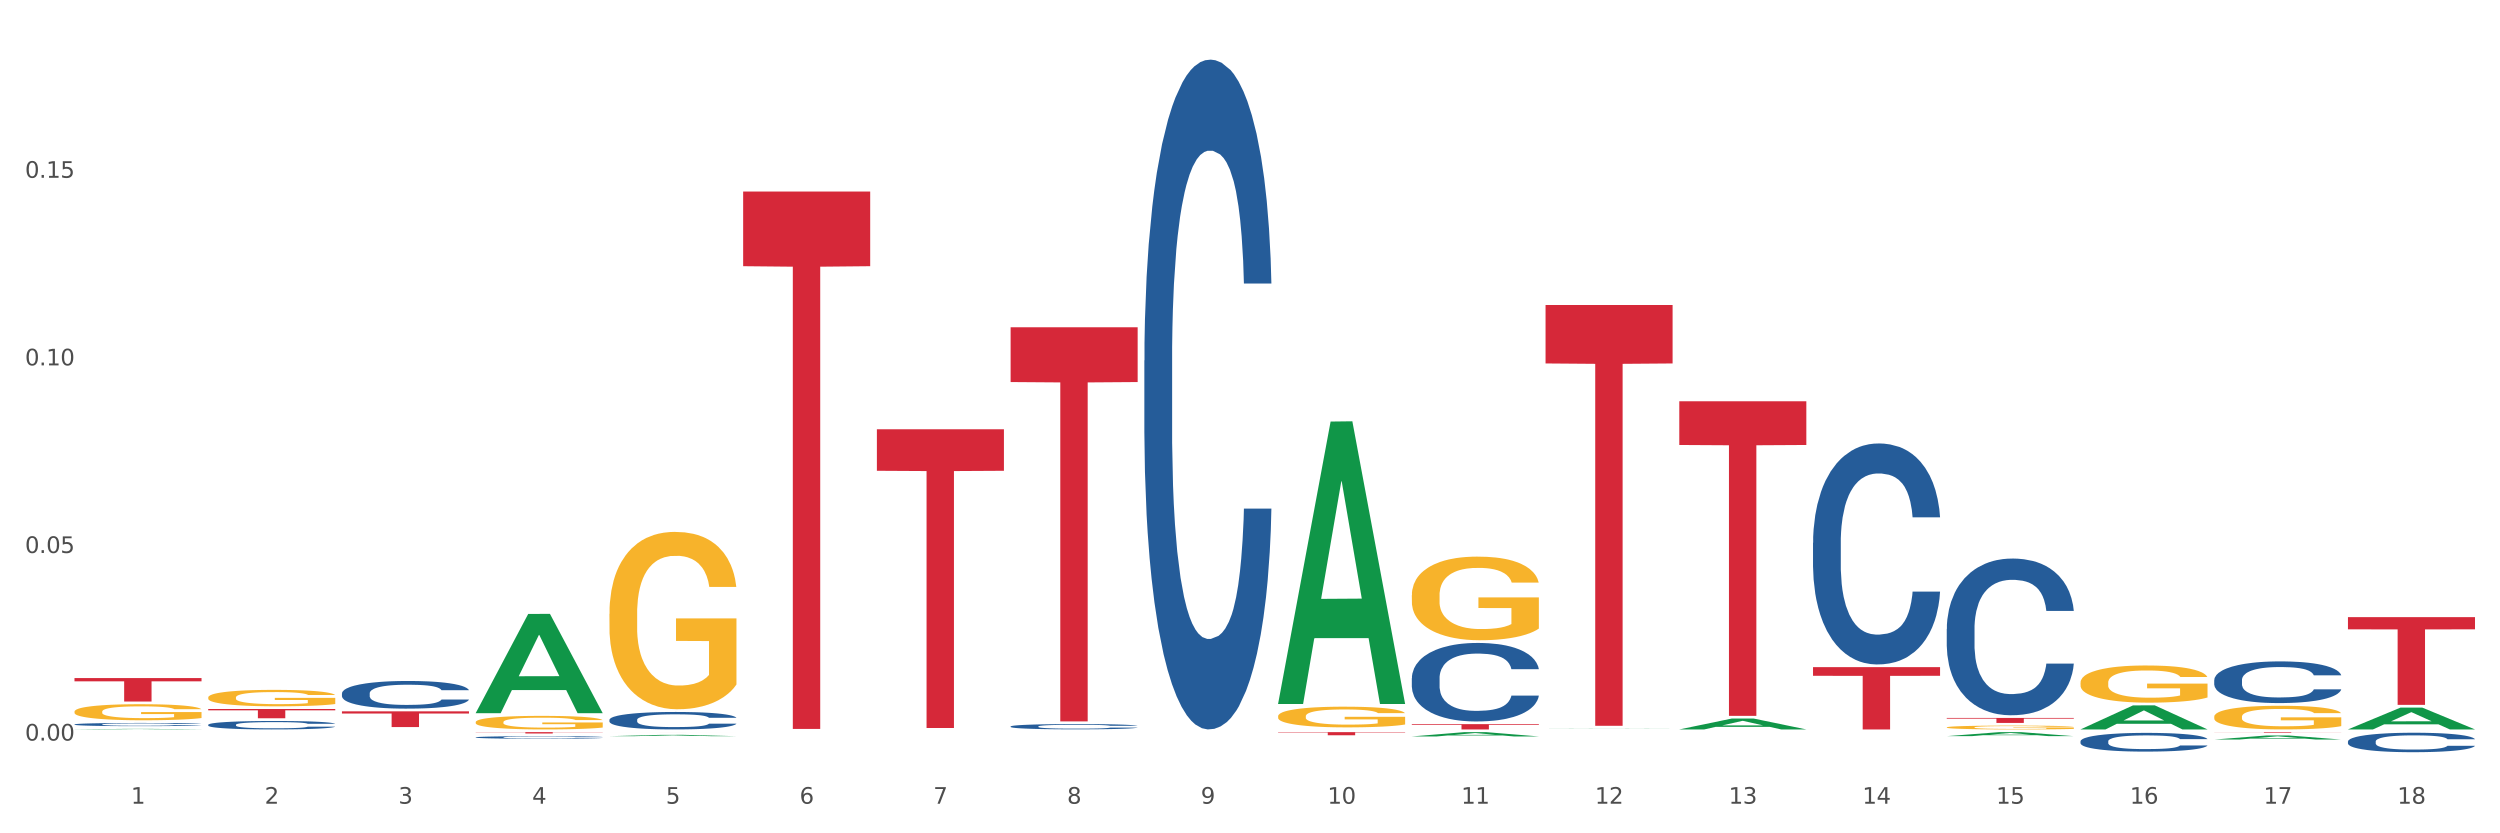<?xml version="1.0" encoding="utf-8" standalone="no"?>
<!DOCTYPE svg PUBLIC "-//W3C//DTD SVG 1.1//EN"
  "http://www.w3.org/Graphics/SVG/1.1/DTD/svg11.dtd">
<svg xmlns:xlink="http://www.w3.org/1999/xlink" width="1080pt" height="360pt" viewBox="0 0 1080 360" xmlns="http://www.w3.org/2000/svg" version="1.1">
 <rect x="0" y="0" width="1080" height="360" fill="#333333" stroke="none"/>
 <defs>
  <style type="text/css">*{stroke-linejoin: round; stroke-linecap: butt}</style>
 </defs>
 <g id="figure_1">
  <g id="patch_1">
   <path d="M 0 360 
L 1080 360 
L 1080 0 
L 0 0 
z
" style="fill: #ffffff; stroke: #ffffff; stroke-linejoin: miter"/>
  </g>
  <g id="axes_1">
   <g id="matplotlib.axis_1">
    <g id="xtick_1">
     <g id="text_1">
      <!-- 1 -->
      <g style="fill: #4d4d4d" transform="translate(56.563 347.204) scale(0.096 -0.096)">
       <defs>
        <path id="DejaVuSans-31" d="M 794 531 
L 1825 531 
L 1825 4091 
L 703 3866 
L 703 4441 
L 1819 4666 
L 2450 4666 
L 2450 531 
L 3481 531 
L 3481 0 
L 794 0 
L 794 531 
z
" transform="scale(0.016)"/>
       </defs>
       <use xlink:href="#DejaVuSans-31"/>
      </g>
     </g>
    </g>
    <g id="xtick_2">
     <g id="text_2">
      <!-- 2 -->
      <g style="fill: #4d4d4d" transform="translate(114.336 347.204) scale(0.096 -0.096)">
       <defs>
        <path id="DejaVuSans-32" d="M 1228 531 
L 3431 531 
L 3431 0 
L 469 0 
L 469 531 
Q 828 903 1448 1529 
Q 2069 2156 2228 2338 
Q 2531 2678 2651 2914 
Q 2772 3150 2772 3378 
Q 2772 3750 2511 3984 
Q 2250 4219 1831 4219 
Q 1534 4219 1204 4116 
Q 875 4013 500 3803 
L 500 4441 
Q 881 4594 1212 4672 
Q 1544 4750 1819 4750 
Q 2544 4750 2975 4387 
Q 3406 4025 3406 3419 
Q 3406 3131 3298 2873 
Q 3191 2616 2906 2266 
Q 2828 2175 2409 1742 
Q 1991 1309 1228 531 
z
" transform="scale(0.016)"/>
       </defs>
       <use xlink:href="#DejaVuSans-32"/>
      </g>
     </g>
    </g>
    <g id="xtick_3">
     <g id="text_3">
      <!-- 3 -->
      <g style="fill: #4d4d4d" transform="translate(172.109 347.204) scale(0.096 -0.096)">
       <defs>
        <path id="DejaVuSans-33" d="M 2597 2516 
Q 3050 2419 3304 2112 
Q 3559 1806 3559 1356 
Q 3559 666 3084 287 
Q 2609 -91 1734 -91 
Q 1441 -91 1130 -33 
Q 819 25 488 141 
L 488 750 
Q 750 597 1062 519 
Q 1375 441 1716 441 
Q 2309 441 2620 675 
Q 2931 909 2931 1356 
Q 2931 1769 2642 2001 
Q 2353 2234 1838 2234 
L 1294 2234 
L 1294 2753 
L 1863 2753 
Q 2328 2753 2575 2939 
Q 2822 3125 2822 3475 
Q 2822 3834 2567 4026 
Q 2313 4219 1838 4219 
Q 1578 4219 1281 4162 
Q 984 4106 628 3988 
L 628 4550 
Q 988 4650 1302 4700 
Q 1616 4750 1894 4750 
Q 2613 4750 3031 4423 
Q 3450 4097 3450 3541 
Q 3450 3153 3228 2886 
Q 3006 2619 2597 2516 
z
" transform="scale(0.016)"/>
       </defs>
       <use xlink:href="#DejaVuSans-33"/>
      </g>
     </g>
    </g>
    <g id="xtick_4">
     <g id="text_4">
      <!-- 4 -->
      <g style="fill: #4d4d4d" transform="translate(229.882 347.204) scale(0.096 -0.096)">
       <defs>
        <path id="DejaVuSans-34" d="M 2419 4116 
L 825 1625 
L 2419 1625 
L 2419 4116 
z
M 2253 4666 
L 3047 4666 
L 3047 1625 
L 3713 1625 
L 3713 1100 
L 3047 1100 
L 3047 0 
L 2419 0 
L 2419 1100 
L 313 1100 
L 313 1709 
L 2253 4666 
z
" transform="scale(0.016)"/>
       </defs>
       <use xlink:href="#DejaVuSans-34"/>
      </g>
     </g>
    </g>
    <g id="xtick_5">
     <g id="text_5">
      <!-- 5 -->
      <g style="fill: #4d4d4d" transform="translate(287.655 347.204) scale(0.096 -0.096)">
       <defs>
        <path id="DejaVuSans-35" d="M 691 4666 
L 3169 4666 
L 3169 4134 
L 1269 4134 
L 1269 2991 
Q 1406 3038 1543 3061 
Q 1681 3084 1819 3084 
Q 2600 3084 3056 2656 
Q 3513 2228 3513 1497 
Q 3513 744 3044 326 
Q 2575 -91 1722 -91 
Q 1428 -91 1123 -41 
Q 819 9 494 109 
L 494 744 
Q 775 591 1075 516 
Q 1375 441 1709 441 
Q 2250 441 2565 725 
Q 2881 1009 2881 1497 
Q 2881 1984 2565 2268 
Q 2250 2553 1709 2553 
Q 1456 2553 1204 2497 
Q 953 2441 691 2322 
L 691 4666 
z
" transform="scale(0.016)"/>
       </defs>
       <use xlink:href="#DejaVuSans-35"/>
      </g>
     </g>
    </g>
    <g id="xtick_6">
     <g id="text_6">
      <!-- 6 -->
      <g style="fill: #4d4d4d" transform="translate(345.428 347.204) scale(0.096 -0.096)">
       <defs>
        <path id="DejaVuSans-36" d="M 2113 2584 
Q 1688 2584 1439 2293 
Q 1191 2003 1191 1497 
Q 1191 994 1439 701 
Q 1688 409 2113 409 
Q 2538 409 2786 701 
Q 3034 994 3034 1497 
Q 3034 2003 2786 2293 
Q 2538 2584 2113 2584 
z
M 3366 4563 
L 3366 3988 
Q 3128 4100 2886 4159 
Q 2644 4219 2406 4219 
Q 1781 4219 1451 3797 
Q 1122 3375 1075 2522 
Q 1259 2794 1537 2939 
Q 1816 3084 2150 3084 
Q 2853 3084 3261 2657 
Q 3669 2231 3669 1497 
Q 3669 778 3244 343 
Q 2819 -91 2113 -91 
Q 1303 -91 875 529 
Q 447 1150 447 2328 
Q 447 3434 972 4092 
Q 1497 4750 2381 4750 
Q 2619 4750 2861 4703 
Q 3103 4656 3366 4563 
z
" transform="scale(0.016)"/>
       </defs>
       <use xlink:href="#DejaVuSans-36"/>
      </g>
     </g>
    </g>
    <g id="xtick_7">
     <g id="text_7">
      <!-- 7 -->
      <g style="fill: #4d4d4d" transform="translate(403.201 347.204) scale(0.096 -0.096)">
       <defs>
        <path id="DejaVuSans-37" d="M 525 4666 
L 3525 4666 
L 3525 4397 
L 1831 0 
L 1172 0 
L 2766 4134 
L 525 4134 
L 525 4666 
z
" transform="scale(0.016)"/>
       </defs>
       <use xlink:href="#DejaVuSans-37"/>
      </g>
     </g>
    </g>
    <g id="xtick_8">
     <g id="text_8">
      <!-- 8 -->
      <g style="fill: #4d4d4d" transform="translate(460.974 347.204) scale(0.096 -0.096)">
       <defs>
        <path id="DejaVuSans-38" d="M 2034 2216 
Q 1584 2216 1326 1975 
Q 1069 1734 1069 1313 
Q 1069 891 1326 650 
Q 1584 409 2034 409 
Q 2484 409 2743 651 
Q 3003 894 3003 1313 
Q 3003 1734 2745 1975 
Q 2488 2216 2034 2216 
z
M 1403 2484 
Q 997 2584 770 2862 
Q 544 3141 544 3541 
Q 544 4100 942 4425 
Q 1341 4750 2034 4750 
Q 2731 4750 3128 4425 
Q 3525 4100 3525 3541 
Q 3525 3141 3298 2862 
Q 3072 2584 2669 2484 
Q 3125 2378 3379 2068 
Q 3634 1759 3634 1313 
Q 3634 634 3220 271 
Q 2806 -91 2034 -91 
Q 1263 -91 848 271 
Q 434 634 434 1313 
Q 434 1759 690 2068 
Q 947 2378 1403 2484 
z
M 1172 3481 
Q 1172 3119 1398 2916 
Q 1625 2713 2034 2713 
Q 2441 2713 2670 2916 
Q 2900 3119 2900 3481 
Q 2900 3844 2670 4047 
Q 2441 4250 2034 4250 
Q 1625 4250 1398 4047 
Q 1172 3844 1172 3481 
z
" transform="scale(0.016)"/>
       </defs>
       <use xlink:href="#DejaVuSans-38"/>
      </g>
     </g>
    </g>
    <g id="xtick_9">
     <g id="text_9">
      <!-- 9 -->
      <g style="fill: #4d4d4d" transform="translate(518.747 347.204) scale(0.096 -0.096)">
       <defs>
        <path id="DejaVuSans-39" d="M 703 97 
L 703 672 
Q 941 559 1184 500 
Q 1428 441 1663 441 
Q 2288 441 2617 861 
Q 2947 1281 2994 2138 
Q 2813 1869 2534 1725 
Q 2256 1581 1919 1581 
Q 1219 1581 811 2004 
Q 403 2428 403 3163 
Q 403 3881 828 4315 
Q 1253 4750 1959 4750 
Q 2769 4750 3195 4129 
Q 3622 3509 3622 2328 
Q 3622 1225 3098 567 
Q 2575 -91 1691 -91 
Q 1453 -91 1209 -44 
Q 966 3 703 97 
z
M 1959 2075 
Q 2384 2075 2632 2365 
Q 2881 2656 2881 3163 
Q 2881 3666 2632 3958 
Q 2384 4250 1959 4250 
Q 1534 4250 1286 3958 
Q 1038 3666 1038 3163 
Q 1038 2656 1286 2365 
Q 1534 2075 1959 2075 
z
" transform="scale(0.016)"/>
       </defs>
       <use xlink:href="#DejaVuSans-39"/>
      </g>
     </g>
    </g>
    <g id="xtick_10">
     <g id="text_10">
      <!-- 10 -->
      <g style="fill: #4d4d4d" transform="translate(573.466 347.204) scale(0.096 -0.096)">
       <defs>
        <path id="DejaVuSans-30" d="M 2034 4250 
Q 1547 4250 1301 3770 
Q 1056 3291 1056 2328 
Q 1056 1369 1301 889 
Q 1547 409 2034 409 
Q 2525 409 2770 889 
Q 3016 1369 3016 2328 
Q 3016 3291 2770 3770 
Q 2525 4250 2034 4250 
z
M 2034 4750 
Q 2819 4750 3233 4129 
Q 3647 3509 3647 2328 
Q 3647 1150 3233 529 
Q 2819 -91 2034 -91 
Q 1250 -91 836 529 
Q 422 1150 422 2328 
Q 422 3509 836 4129 
Q 1250 4750 2034 4750 
z
" transform="scale(0.016)"/>
       </defs>
       <use xlink:href="#DejaVuSans-31"/>
       <use xlink:href="#DejaVuSans-30" transform="translate(63.623 0)"/>
      </g>
     </g>
    </g>
    <g id="xtick_11">
     <g id="text_11">
      <!-- 11 -->
      <g style="fill: #4d4d4d" transform="translate(631.239 347.204) scale(0.096 -0.096)">
       <use xlink:href="#DejaVuSans-31"/>
       <use xlink:href="#DejaVuSans-31" transform="translate(63.623 0)"/>
      </g>
     </g>
    </g>
    <g id="xtick_12">
     <g id="text_12">
      <!-- 12 -->
      <g style="fill: #4d4d4d" transform="translate(689.012 347.204) scale(0.096 -0.096)">
       <use xlink:href="#DejaVuSans-31"/>
       <use xlink:href="#DejaVuSans-32" transform="translate(63.623 0)"/>
      </g>
     </g>
    </g>
    <g id="xtick_13">
     <g id="text_13">
      <!-- 13 -->
      <g style="fill: #4d4d4d" transform="translate(746.785 347.204) scale(0.096 -0.096)">
       <use xlink:href="#DejaVuSans-31"/>
       <use xlink:href="#DejaVuSans-33" transform="translate(63.623 0)"/>
      </g>
     </g>
    </g>
    <g id="xtick_14">
     <g id="text_14">
      <!-- 14 -->
      <g style="fill: #4d4d4d" transform="translate(804.558 347.204) scale(0.096 -0.096)">
       <use xlink:href="#DejaVuSans-31"/>
       <use xlink:href="#DejaVuSans-34" transform="translate(63.623 0)"/>
      </g>
     </g>
    </g>
    <g id="xtick_15">
     <g id="text_15">
      <!-- 15 -->
      <g style="fill: #4d4d4d" transform="translate(862.331 347.204) scale(0.096 -0.096)">
       <use xlink:href="#DejaVuSans-31"/>
       <use xlink:href="#DejaVuSans-35" transform="translate(63.623 0)"/>
      </g>
     </g>
    </g>
    <g id="xtick_16">
     <g id="text_16">
      <!-- 16 -->
      <g style="fill: #4d4d4d" transform="translate(920.104 347.204) scale(0.096 -0.096)">
       <use xlink:href="#DejaVuSans-31"/>
       <use xlink:href="#DejaVuSans-36" transform="translate(63.623 0)"/>
      </g>
     </g>
    </g>
    <g id="xtick_17">
     <g id="text_17">
      <!-- 17 -->
      <g style="fill: #4d4d4d" transform="translate(977.877 347.204) scale(0.096 -0.096)">
       <use xlink:href="#DejaVuSans-31"/>
       <use xlink:href="#DejaVuSans-37" transform="translate(63.623 0)"/>
      </g>
     </g>
    </g>
    <g id="xtick_18">
     <g id="text_18">
      <!-- 18 -->
      <g style="fill: #4d4d4d" transform="translate(1035.65 347.204) scale(0.096 -0.096)">
       <use xlink:href="#DejaVuSans-31"/>
       <use xlink:href="#DejaVuSans-38" transform="translate(63.623 0)"/>
      </g>
     </g>
    </g>
    <g id="xtick_19"/>
    <g id="xtick_20"/>
    <g id="xtick_21"/>
    <g id="xtick_22"/>
    <g id="xtick_23"/>
    <g id="xtick_24"/>
    <g id="xtick_25"/>
    <g id="xtick_26"/>
    <g id="xtick_27"/>
    <g id="xtick_28"/>
    <g id="xtick_29"/>
    <g id="xtick_30"/>
    <g id="xtick_31"/>
    <g id="xtick_32"/>
    <g id="xtick_33"/>
    <g id="xtick_34"/>
    <g id="xtick_35"/>
   </g>
   <g id="matplotlib.axis_2">
    <g id="ytick_1">
     <g id="text_19">
      <!-- 0.00 -->
      <g style="fill: #4d4d4d" transform="translate(10.8 319.925) scale(0.096 -0.096)">
       <defs>
        <path id="DejaVuSans-2e" d="M 684 794 
L 1344 794 
L 1344 0 
L 684 0 
L 684 794 
z
" transform="scale(0.016)"/>
       </defs>
       <use xlink:href="#DejaVuSans-30"/>
       <use xlink:href="#DejaVuSans-2e" transform="translate(63.623 0)"/>
       <use xlink:href="#DejaVuSans-30" transform="translate(95.41 0)"/>
       <use xlink:href="#DejaVuSans-30" transform="translate(159.033 0)"/>
      </g>
     </g>
    </g>
    <g id="ytick_2">
     <g id="text_20">
      <!-- 0.05 -->
      <g style="fill: #4d4d4d" transform="translate(10.8 238.884) scale(0.096 -0.096)">
       <use xlink:href="#DejaVuSans-30"/>
       <use xlink:href="#DejaVuSans-2e" transform="translate(63.623 0)"/>
       <use xlink:href="#DejaVuSans-30" transform="translate(95.41 0)"/>
       <use xlink:href="#DejaVuSans-35" transform="translate(159.033 0)"/>
      </g>
     </g>
    </g>
    <g id="ytick_3">
     <g id="text_21">
      <!-- 0.10 -->
      <g style="fill: #4d4d4d" transform="translate(10.8 157.843) scale(0.096 -0.096)">
       <use xlink:href="#DejaVuSans-30"/>
       <use xlink:href="#DejaVuSans-2e" transform="translate(63.623 0)"/>
       <use xlink:href="#DejaVuSans-31" transform="translate(95.41 0)"/>
       <use xlink:href="#DejaVuSans-30" transform="translate(159.033 0)"/>
      </g>
     </g>
    </g>
    <g id="ytick_4">
     <g id="text_22">
      <!-- 0.15 -->
      <g style="fill: #4d4d4d" transform="translate(10.8 76.802) scale(0.096 -0.096)">
       <use xlink:href="#DejaVuSans-30"/>
       <use xlink:href="#DejaVuSans-2e" transform="translate(63.623 0)"/>
       <use xlink:href="#DejaVuSans-31" transform="translate(95.41 0)"/>
       <use xlink:href="#DejaVuSans-35" transform="translate(159.033 0)"/>
      </g>
     </g>
    </g>
    <g id="ytick_5"/>
    <g id="ytick_6"/>
    <g id="ytick_7"/>
    <g id="ytick_8"/>
   </g>
   <g id="PolyCollection_1">
    <path d="M 32.175 315.115 
L 32.232 315.115 
L 54.864 314.863 
L 64.257 314.863 
L 87.059 315.116 
L 76.196 315.116 
L 71.273 315.057 
L 47.905 315.057 
L 47.735 315.058 
L 42.982 315.116 
L 32.175 315.116 
L 32.175 315.115 
L 50.847 315.022 
L 68.331 315.022 
L 59.674 314.917 
L 59.561 314.916 
L 59.447 314.917 
L 50.79 315.022 
L 50.847 315.022 
L 32.175 315.115 
z
" clip-path="url(#pcb59e70b83)" style="fill: #109648"/>
    <path d="M 205.494 308.013 
L 205.551 307.973 
L 228.183 265.226 
L 237.576 265.186 
L 260.378 308.093 
L 249.515 308.093 
L 244.592 298.102 
L 221.224 298.102 
L 221.054 298.263 
L 216.301 308.093 
L 205.494 308.093 
L 205.494 308.013 
L 224.166 292.139 
L 241.65 292.099 
L 232.993 274.331 
L 232.88 274.251 
L 232.766 274.371 
L 224.109 292.099 
L 224.166 292.139 
L 205.494 308.013 
z
" clip-path="url(#pcb59e70b83)" style="fill: #109648"/>
    <path d="M 263.267 318.033 
L 263.324 318.032 
L 285.956 317.449 
L 295.349 317.448 
L 318.151 318.034 
L 307.288 318.034 
L 302.365 317.898 
L 278.997 317.898 
L 278.827 317.9 
L 274.074 318.034 
L 263.267 318.034 
L 263.267 318.033 
L 281.939 317.816 
L 299.423 317.816 
L 290.766 317.573 
L 290.653 317.572 
L 290.539 317.574 
L 281.882 317.816 
L 281.939 317.816 
L 263.267 318.033 
z
" clip-path="url(#pcb59e70b83)" style="fill: #109648"/>
    <path d="M 552.132 303.894 
L 552.188 303.779 
L 574.821 182.112 
L 584.214 181.997 
L 607.016 304.123 
L 596.152 304.123 
L 591.23 275.685 
L 567.862 275.685 
L 567.692 276.143 
L 562.939 304.123 
L 552.132 304.123 
L 552.132 303.894 
L 570.804 258.713 
L 588.288 258.598 
L 579.631 208.028 
L 579.517 207.798 
L 579.404 208.143 
L 570.747 258.598 
L 570.804 258.713 
L 552.132 303.894 
z
" clip-path="url(#pcb59e70b83)" style="fill: #109648"/>
    <path d="M 840.997 314.226 
L 841.062 314.224 
L 841.062 314.17 
L 841.191 314.123 
L 841.839 314.01 
L 842.811 313.916 
L 843.524 313.866 
L 844.237 313.825 
L 845.079 313.784 
L 846.116 313.742 
L 847.995 313.68 
L 849.161 313.648 
L 850.587 313.615 
L 853.179 313.567 
L 855.058 313.54 
L 857.002 313.517 
L 860.177 313.49 
L 862.251 313.478 
L 864.454 313.469 
L 867.111 313.463 
L 869.119 313.461 
L 873.526 313.466 
L 877.284 313.479 
L 879.098 313.49 
L 881.431 313.508 
L 882.662 313.52 
L 884.671 313.544 
L 886.744 313.576 
L 888.17 313.603 
L 890.308 313.654 
L 891.928 313.706 
L 893.419 313.769 
L 894.196 313.813 
L 894.779 313.854 
L 895.298 313.901 
L 895.816 313.975 
L 884.153 313.975 
L 883.699 313.922 
L 882.986 313.872 
L 881.949 313.824 
L 881.042 313.793 
L 879.487 313.756 
L 878.061 313.732 
L 876.571 313.713 
L 874.757 313.698 
L 873.331 313.691 
L 871.322 313.685 
L 867.37 313.686 
L 864.713 313.698 
L 862.899 313.713 
L 861.732 313.727 
L 860.695 313.742 
L 859.529 313.763 
L 858.168 313.795 
L 857.196 313.824 
L 856.224 313.86 
L 855.447 313.896 
L 854.734 313.939 
L 854.151 313.984 
L 853.697 314.031 
L 853.308 314.088 
L 852.984 314.183 
L 852.984 314.39 
L 853.114 314.437 
L 853.438 314.499 
L 853.827 314.546 
L 854.475 314.602 
L 855.058 314.64 
L 856.16 314.694 
L 857.391 314.74 
L 858.363 314.768 
L 859.335 314.792 
L 861.019 314.826 
L 862.899 314.853 
L 864.519 314.87 
L 866.722 314.885 
L 868.212 314.891 
L 869.508 314.894 
L 872.683 314.894 
L 874.951 314.889 
L 877.478 314.879 
L 879.422 314.865 
L 881.042 314.848 
L 882.857 314.821 
L 884.023 314.795 
L 884.023 314.48 
L 869.767 314.478 
L 869.767 314.268 
L 895.881 314.268 
L 895.881 314.885 
L 894.779 314.916 
L 893.548 314.945 
L 892.252 314.971 
L 890.308 315.003 
L 887.976 315.033 
L 885.902 315.054 
L 883.699 315.072 
L 881.107 315.089 
L 877.737 315.104 
L 875.664 315.11 
L 873.072 315.114 
L 870.026 315.116 
L 867.37 315.113 
L 864.778 315.105 
L 862.056 315.092 
L 859.4 315.072 
L 857.391 315.052 
L 855.382 315.028 
L 853.244 314.997 
L 851.559 314.966 
L 850.263 314.939 
L 848.837 314.904 
L 847.282 314.859 
L 846.116 314.818 
L 845.079 314.776 
L 843.977 314.721 
L 843.2 314.675 
L 842.422 314.616 
L 841.969 314.572 
L 841.45 314.504 
L 841.062 314.409 
L 840.997 314.226 
z
" clip-path="url(#pcb59e70b83)" style="fill: #f7b32b"/>
    <path d="M 609.905 257.154 
L 609.97 257.121 
L 609.97 255.933 
L 610.099 254.91 
L 610.747 252.436 
L 611.719 250.39 
L 612.432 249.301 
L 613.145 248.41 
L 613.987 247.519 
L 615.024 246.596 
L 616.903 245.243 
L 618.069 244.55 
L 619.495 243.824 
L 622.087 242.768 
L 623.966 242.174 
L 625.91 241.679 
L 629.085 241.085 
L 631.159 240.821 
L 633.362 240.623 
L 636.019 240.491 
L 638.027 240.458 
L 642.434 240.557 
L 646.192 240.854 
L 648.006 241.085 
L 650.339 241.481 
L 651.57 241.745 
L 653.579 242.273 
L 655.653 242.966 
L 657.078 243.56 
L 659.216 244.682 
L 660.836 245.804 
L 662.327 247.189 
L 663.104 248.146 
L 663.688 249.037 
L 664.206 250.06 
L 664.724 251.677 
L 653.061 251.677 
L 652.607 250.522 
L 651.894 249.433 
L 650.857 248.377 
L 649.95 247.717 
L 648.395 246.892 
L 646.97 246.365 
L 645.479 245.969 
L 643.665 245.639 
L 642.239 245.474 
L 640.231 245.342 
L 636.278 245.375 
L 633.621 245.639 
L 631.807 245.969 
L 630.64 246.266 
L 629.604 246.596 
L 628.437 247.057 
L 627.076 247.75 
L 626.104 248.377 
L 625.132 249.169 
L 624.355 249.961 
L 623.642 250.885 
L 623.059 251.875 
L 622.605 252.898 
L 622.217 254.151 
L 621.893 256.23 
L 621.893 260.75 
L 622.022 261.773 
L 622.346 263.126 
L 622.735 264.149 
L 623.383 265.37 
L 623.966 266.195 
L 625.068 267.383 
L 626.299 268.372 
L 627.271 268.999 
L 628.243 269.527 
L 629.928 270.253 
L 631.807 270.847 
L 633.427 271.21 
L 635.63 271.54 
L 637.12 271.672 
L 638.416 271.738 
L 641.591 271.738 
L 643.859 271.639 
L 646.386 271.408 
L 648.33 271.111 
L 649.95 270.748 
L 651.765 270.154 
L 652.931 269.593 
L 652.931 262.697 
L 638.675 262.664 
L 638.675 258.078 
L 664.789 258.078 
L 664.789 271.54 
L 663.688 272.233 
L 662.456 272.86 
L 661.16 273.421 
L 659.216 274.114 
L 656.884 274.773 
L 654.81 275.235 
L 652.607 275.631 
L 650.015 275.994 
L 646.646 276.324 
L 644.572 276.456 
L 641.98 276.555 
L 638.935 276.588 
L 636.278 276.522 
L 633.686 276.357 
L 630.964 276.06 
L 628.308 275.631 
L 626.299 275.202 
L 624.29 274.674 
L 622.152 273.982 
L 620.467 273.322 
L 619.171 272.728 
L 617.745 271.969 
L 616.19 270.979 
L 615.024 270.088 
L 613.987 269.164 
L 612.886 267.976 
L 612.108 266.954 
L 611.33 265.667 
L 610.877 264.71 
L 610.358 263.225 
L 609.97 261.146 
L 609.905 257.154 
z
" clip-path="url(#pcb59e70b83)" style="fill: #f7b32b"/>
    <path d="M 956.543 309.615 
L 956.607 309.606 
L 956.607 309.27 
L 956.737 308.98 
L 957.385 308.28 
L 958.357 307.701 
L 959.07 307.393 
L 959.783 307.141 
L 960.625 306.888 
L 961.662 306.627 
L 963.541 306.244 
L 964.707 306.048 
L 966.133 305.842 
L 968.725 305.544 
L 970.604 305.376 
L 972.548 305.235 
L 975.723 305.067 
L 977.797 304.993 
L 980 304.937 
L 982.656 304.899 
L 984.665 304.89 
L 989.072 304.918 
L 992.83 305.002 
L 994.644 305.067 
L 996.977 305.179 
L 998.208 305.254 
L 1000.217 305.404 
L 1002.29 305.6 
L 1003.716 305.768 
L 1005.854 306.085 
L 1007.474 306.403 
L 1008.965 306.795 
L 1009.742 307.066 
L 1010.325 307.318 
L 1010.844 307.608 
L 1011.362 308.065 
L 999.698 308.065 
L 999.245 307.738 
L 998.532 307.43 
L 997.495 307.131 
L 996.588 306.944 
L 995.033 306.711 
L 993.607 306.562 
L 992.117 306.45 
L 990.303 306.356 
L 988.877 306.309 
L 986.868 306.272 
L 982.916 306.281 
L 980.259 306.356 
L 978.445 306.45 
L 977.278 306.534 
L 976.241 306.627 
L 975.075 306.758 
L 973.714 306.954 
L 972.742 307.131 
L 971.77 307.355 
L 970.993 307.58 
L 970.28 307.841 
L 969.697 308.121 
L 969.243 308.411 
L 968.854 308.766 
L 968.53 309.354 
L 968.53 310.633 
L 968.66 310.923 
L 968.984 311.306 
L 969.373 311.595 
L 970.021 311.941 
L 970.604 312.174 
L 971.706 312.51 
L 972.937 312.791 
L 973.909 312.968 
L 974.881 313.117 
L 976.565 313.323 
L 978.445 313.491 
L 980.065 313.594 
L 982.268 313.687 
L 983.758 313.724 
L 985.054 313.743 
L 988.229 313.743 
L 990.497 313.715 
L 993.024 313.65 
L 994.968 313.566 
L 996.588 313.463 
L 998.403 313.295 
L 999.569 313.136 
L 999.569 311.184 
L 985.313 311.175 
L 985.313 309.877 
L 1011.427 309.877 
L 1011.427 313.687 
L 1010.325 313.883 
L 1009.094 314.061 
L 1007.798 314.219 
L 1005.854 314.415 
L 1003.522 314.602 
L 1001.448 314.733 
L 999.245 314.845 
L 996.653 314.948 
L 993.283 315.041 
L 991.21 315.079 
L 988.618 315.107 
L 985.572 315.116 
L 982.916 315.097 
L 980.324 315.051 
L 977.602 314.966 
L 974.945 314.845 
L 972.937 314.724 
L 970.928 314.574 
L 968.79 314.378 
L 967.105 314.191 
L 965.809 314.023 
L 964.383 313.808 
L 962.828 313.528 
L 961.662 313.276 
L 960.625 313.015 
L 959.523 312.678 
L 958.746 312.389 
L 957.968 312.025 
L 957.515 311.754 
L 956.996 311.334 
L 956.607 310.745 
L 956.543 309.615 
z
" clip-path="url(#pcb59e70b83)" style="fill: #f7b32b"/>
    <path d="M 898.77 294.909 
L 898.835 294.895 
L 898.835 294.367 
L 898.964 293.912 
L 899.612 292.812 
L 900.584 291.902 
L 901.297 291.418 
L 902.01 291.022 
L 902.852 290.626 
L 903.889 290.215 
L 905.768 289.614 
L 906.934 289.306 
L 908.36 288.983 
L 910.952 288.513 
L 912.831 288.249 
L 914.775 288.029 
L 917.95 287.765 
L 920.024 287.648 
L 922.227 287.56 
L 924.884 287.501 
L 926.892 287.487 
L 931.299 287.531 
L 935.057 287.663 
L 936.871 287.765 
L 939.204 287.941 
L 940.435 288.059 
L 942.444 288.293 
L 944.517 288.601 
L 945.943 288.865 
L 948.081 289.364 
L 949.701 289.863 
L 951.192 290.479 
L 951.969 290.905 
L 952.552 291.301 
L 953.071 291.755 
L 953.589 292.474 
L 941.926 292.474 
L 941.472 291.961 
L 940.759 291.477 
L 939.722 291.007 
L 938.815 290.714 
L 937.26 290.347 
L 935.834 290.112 
L 934.344 289.936 
L 932.53 289.79 
L 931.104 289.716 
L 929.095 289.658 
L 925.143 289.672 
L 922.486 289.79 
L 920.672 289.936 
L 919.505 290.068 
L 918.468 290.215 
L 917.302 290.42 
L 915.941 290.729 
L 914.969 291.007 
L 913.997 291.359 
L 913.22 291.711 
L 912.507 292.122 
L 911.924 292.562 
L 911.47 293.017 
L 911.081 293.575 
L 910.757 294.499 
L 910.757 296.509 
L 910.887 296.963 
L 911.211 297.565 
L 911.6 298.02 
L 912.248 298.562 
L 912.831 298.929 
L 913.933 299.457 
L 915.164 299.897 
L 916.136 300.176 
L 917.108 300.411 
L 918.792 300.733 
L 920.672 300.998 
L 922.292 301.159 
L 924.495 301.306 
L 925.985 301.364 
L 927.281 301.394 
L 930.456 301.394 
L 932.724 301.35 
L 935.251 301.247 
L 937.195 301.115 
L 938.815 300.954 
L 940.63 300.689 
L 941.796 300.44 
L 941.796 297.374 
L 927.54 297.359 
L 927.54 295.32 
L 953.654 295.32 
L 953.654 301.306 
L 952.552 301.614 
L 951.321 301.892 
L 950.025 302.142 
L 948.081 302.45 
L 945.749 302.743 
L 943.675 302.949 
L 941.472 303.125 
L 938.88 303.286 
L 935.51 303.433 
L 933.437 303.491 
L 930.845 303.535 
L 927.799 303.55 
L 925.143 303.521 
L 922.551 303.447 
L 919.829 303.315 
L 917.172 303.125 
L 915.164 302.934 
L 913.155 302.699 
L 911.017 302.391 
L 909.332 302.098 
L 908.036 301.834 
L 906.61 301.496 
L 905.055 301.056 
L 903.889 300.66 
L 902.852 300.249 
L 901.75 299.721 
L 900.973 299.266 
L 900.195 298.694 
L 899.742 298.269 
L 899.223 297.609 
L 898.835 296.685 
L 898.77 294.909 
z
" clip-path="url(#pcb59e70b83)" style="fill: #f7b32b"/>
    <path d="M 956.543 319.486 
L 956.599 319.484 
L 979.232 317.714 
L 988.625 317.712 
L 1011.427 319.489 
L 1000.563 319.489 
L 995.641 319.076 
L 972.272 319.076 
L 972.103 319.082 
L 967.35 319.489 
L 956.543 319.489 
L 956.543 319.486 
L 975.215 318.829 
L 992.698 318.827 
L 984.041 318.091 
L 983.928 318.088 
L 983.815 318.093 
L 975.158 318.827 
L 975.215 318.829 
L 956.543 319.486 
z
" clip-path="url(#pcb59e70b83)" style="fill: #109648"/>
    <path d="M 1014.316 315.098 
L 1014.372 315.089 
L 1037.005 305.682 
L 1046.398 305.673 
L 1069.2 315.116 
L 1058.336 315.116 
L 1053.414 312.917 
L 1030.045 312.917 
L 1029.876 312.952 
L 1025.123 315.116 
L 1014.316 315.116 
L 1014.316 315.098 
L 1032.988 311.605 
L 1050.471 311.596 
L 1041.814 307.686 
L 1041.701 307.668 
L 1041.588 307.695 
L 1032.931 311.596 
L 1032.988 311.605 
L 1014.316 315.098 
z
" clip-path="url(#pcb59e70b83)" style="fill: #109648"/>
    <path d="M 667.678 314.775 
L 667.734 314.775 
L 690.367 314.699 
L 699.76 314.699 
L 722.562 314.775 
L 711.698 314.775 
L 706.776 314.757 
L 683.408 314.757 
L 683.238 314.758 
L 678.485 314.775 
L 667.678 314.775 
L 667.678 314.775 
L 686.35 314.747 
L 703.834 314.747 
L 695.177 314.715 
L 695.063 314.715 
L 694.95 314.715 
L 686.293 314.747 
L 686.35 314.747 
L 667.678 314.775 
z
" clip-path="url(#pcb59e70b83)" style="fill: #109648"/>
    <path d="M 609.905 318.138 
L 609.961 318.137 
L 632.594 316.28 
L 641.987 316.278 
L 664.789 318.142 
L 653.925 318.142 
L 649.003 317.708 
L 625.635 317.708 
L 625.465 317.715 
L 620.712 318.142 
L 609.905 318.142 
L 609.905 318.138 
L 628.577 317.449 
L 646.061 317.447 
L 637.404 316.675 
L 637.29 316.672 
L 637.177 316.677 
L 628.52 317.447 
L 628.577 317.449 
L 609.905 318.138 
z
" clip-path="url(#pcb59e70b83)" style="fill: #109648"/>
    <path d="M 725.451 315.107 
L 725.507 315.103 
L 748.14 310.409 
L 757.533 310.404 
L 780.335 315.116 
L 769.471 315.116 
L 764.549 314.019 
L 741.181 314.019 
L 741.011 314.036 
L 736.258 315.116 
L 725.451 315.116 
L 725.451 315.107 
L 744.123 313.364 
L 761.607 313.36 
L 752.95 311.409 
L 752.836 311.4 
L 752.723 311.413 
L 744.066 313.36 
L 744.123 313.364 
L 725.451 315.107 
z
" clip-path="url(#pcb59e70b83)" style="fill: #109648"/>
    <path d="M 89.948 301.309 
L 90.013 301.303 
L 90.013 301.069 
L 90.142 300.868 
L 90.79 300.381 
L 91.762 299.978 
L 92.475 299.764 
L 93.188 299.588 
L 94.03 299.413 
L 95.067 299.231 
L 96.946 298.965 
L 98.113 298.828 
L 99.538 298.685 
L 102.13 298.478 
L 104.009 298.361 
L 105.953 298.263 
L 109.128 298.146 
L 111.202 298.094 
L 113.405 298.055 
L 116.062 298.029 
L 118.071 298.023 
L 122.477 298.042 
L 126.235 298.101 
L 128.049 298.146 
L 130.382 298.224 
L 131.613 298.276 
L 133.622 298.38 
L 135.696 298.517 
L 137.121 298.633 
L 139.26 298.854 
L 140.88 299.075 
L 142.37 299.348 
L 143.148 299.536 
L 143.731 299.712 
L 144.249 299.913 
L 144.768 300.231 
L 133.104 300.231 
L 132.65 300.004 
L 131.937 299.79 
L 130.901 299.582 
L 129.993 299.452 
L 128.438 299.289 
L 127.013 299.186 
L 125.522 299.108 
L 123.708 299.043 
L 122.282 299.01 
L 120.274 298.984 
L 116.321 298.991 
L 113.664 299.043 
L 111.85 299.108 
L 110.684 299.166 
L 109.647 299.231 
L 108.48 299.322 
L 107.12 299.458 
L 106.148 299.582 
L 105.176 299.738 
L 104.398 299.893 
L 103.685 300.075 
L 103.102 300.27 
L 102.648 300.472 
L 102.26 300.718 
L 101.936 301.127 
L 101.936 302.017 
L 102.065 302.219 
L 102.389 302.485 
L 102.778 302.686 
L 103.426 302.927 
L 104.009 303.089 
L 105.111 303.323 
L 106.342 303.518 
L 107.314 303.641 
L 108.286 303.745 
L 109.971 303.888 
L 111.85 304.005 
L 113.47 304.076 
L 115.673 304.141 
L 117.163 304.167 
L 118.459 304.18 
L 121.634 304.18 
L 123.902 304.161 
L 126.43 304.115 
L 128.373 304.057 
L 129.993 303.985 
L 131.808 303.868 
L 132.974 303.758 
L 132.974 302.4 
L 118.719 302.394 
L 118.719 301.491 
L 144.832 301.491 
L 144.832 304.141 
L 143.731 304.277 
L 142.5 304.401 
L 141.204 304.511 
L 139.26 304.648 
L 136.927 304.778 
L 134.853 304.868 
L 132.65 304.946 
L 130.058 305.018 
L 126.689 305.083 
L 124.615 305.109 
L 122.023 305.128 
L 118.978 305.135 
L 116.321 305.122 
L 113.729 305.089 
L 111.007 305.031 
L 108.351 304.946 
L 106.342 304.862 
L 104.333 304.758 
L 102.195 304.622 
L 100.51 304.492 
L 99.214 304.375 
L 97.789 304.225 
L 96.233 304.031 
L 95.067 303.855 
L 94.03 303.673 
L 92.929 303.44 
L 92.151 303.238 
L 91.374 302.985 
L 90.92 302.797 
L 90.402 302.504 
L 90.013 302.095 
L 89.948 301.309 
z
" clip-path="url(#pcb59e70b83)" style="fill: #f7b32b"/>
    <path d="M 205.494 311.964 
L 205.559 311.958 
L 205.559 311.766 
L 205.688 311.6 
L 206.336 311.198 
L 207.308 310.866 
L 208.021 310.69 
L 208.734 310.545 
L 209.576 310.401 
L 210.613 310.251 
L 212.492 310.032 
L 213.659 309.919 
L 215.084 309.801 
L 217.676 309.63 
L 219.555 309.534 
L 221.499 309.454 
L 224.674 309.357 
L 226.748 309.314 
L 228.951 309.282 
L 231.608 309.261 
L 233.616 309.256 
L 238.023 309.272 
L 241.781 309.32 
L 243.595 309.357 
L 245.928 309.421 
L 247.159 309.464 
L 249.168 309.55 
L 251.242 309.662 
L 252.667 309.759 
L 254.806 309.941 
L 256.426 310.123 
L 257.916 310.347 
L 258.694 310.503 
L 259.277 310.647 
L 259.795 310.813 
L 260.313 311.075 
L 248.65 311.075 
L 248.196 310.888 
L 247.483 310.711 
L 246.447 310.54 
L 245.539 310.433 
L 243.984 310.299 
L 242.559 310.214 
L 241.068 310.149 
L 239.254 310.096 
L 237.828 310.069 
L 235.82 310.048 
L 231.867 310.053 
L 229.21 310.096 
L 227.396 310.149 
L 226.229 310.197 
L 225.193 310.251 
L 224.026 310.326 
L 222.666 310.438 
L 221.694 310.54 
L 220.722 310.668 
L 219.944 310.797 
L 219.231 310.947 
L 218.648 311.107 
L 218.194 311.273 
L 217.806 311.477 
L 217.482 311.814 
L 217.482 312.547 
L 217.611 312.713 
L 217.935 312.932 
L 218.324 313.098 
L 218.972 313.296 
L 219.555 313.43 
L 220.657 313.623 
L 221.888 313.783 
L 222.86 313.885 
L 223.832 313.971 
L 225.517 314.088 
L 227.396 314.185 
L 229.016 314.244 
L 231.219 314.297 
L 232.709 314.318 
L 234.005 314.329 
L 237.18 314.329 
L 239.448 314.313 
L 241.975 314.276 
L 243.919 314.227 
L 245.539 314.169 
L 247.354 314.072 
L 248.52 313.981 
L 248.52 312.863 
L 234.264 312.857 
L 234.264 312.113 
L 260.378 312.113 
L 260.378 314.297 
L 259.277 314.409 
L 258.046 314.511 
L 256.75 314.602 
L 254.806 314.715 
L 252.473 314.822 
L 250.399 314.896 
L 248.196 314.961 
L 245.604 315.02 
L 242.235 315.073 
L 240.161 315.094 
L 237.569 315.111 
L 234.524 315.116 
L 231.867 315.105 
L 229.275 315.078 
L 226.553 315.03 
L 223.897 314.961 
L 221.888 314.891 
L 219.879 314.805 
L 217.741 314.693 
L 216.056 314.586 
L 214.76 314.49 
L 213.335 314.367 
L 211.779 314.206 
L 210.613 314.062 
L 209.576 313.912 
L 208.475 313.719 
L 207.697 313.553 
L 206.92 313.344 
L 206.466 313.189 
L 205.948 312.948 
L 205.559 312.611 
L 205.494 311.964 
z
" clip-path="url(#pcb59e70b83)" style="fill: #f7b32b"/>
    <path d="M 263.267 265.186 
L 263.332 265.116 
L 263.332 262.597 
L 263.461 260.427 
L 264.109 255.179 
L 265.081 250.84 
L 265.794 248.53 
L 266.507 246.641 
L 267.349 244.751 
L 268.386 242.792 
L 270.265 239.923 
L 271.432 238.453 
L 272.857 236.913 
L 275.449 234.674 
L 277.328 233.414 
L 279.272 232.364 
L 282.447 231.105 
L 284.521 230.545 
L 286.724 230.125 
L 289.381 229.845 
L 291.389 229.775 
L 295.796 229.985 
L 299.554 230.615 
L 301.368 231.105 
L 303.701 231.945 
L 304.932 232.504 
L 306.941 233.624 
L 309.015 235.094 
L 310.44 236.353 
L 312.579 238.733 
L 314.199 241.112 
L 315.689 244.051 
L 316.466 246.081 
L 317.05 247.97 
L 317.568 250.14 
L 318.086 253.569 
L 306.423 253.569 
L 305.969 251.12 
L 305.256 248.81 
L 304.22 246.571 
L 303.312 245.171 
L 301.757 243.422 
L 300.332 242.302 
L 298.841 241.462 
L 297.027 240.762 
L 295.601 240.412 
L 293.593 240.132 
L 289.64 240.202 
L 286.983 240.762 
L 285.169 241.462 
L 284.002 242.092 
L 282.966 242.792 
L 281.799 243.772 
L 280.439 245.241 
L 279.467 246.571 
L 278.495 248.25 
L 277.717 249.93 
L 277.004 251.889 
L 276.421 253.989 
L 275.967 256.158 
L 275.579 258.818 
L 275.255 263.227 
L 275.255 272.814 
L 275.384 274.984 
L 275.708 277.853 
L 276.097 280.022 
L 276.745 282.612 
L 277.328 284.361 
L 278.43 286.88 
L 279.661 288.98 
L 280.633 290.31 
L 281.605 291.429 
L 283.29 292.969 
L 285.169 294.229 
L 286.789 294.998 
L 288.992 295.698 
L 290.482 295.978 
L 291.778 296.118 
L 294.953 296.118 
L 297.221 295.908 
L 299.748 295.418 
L 301.692 294.788 
L 303.312 294.019 
L 305.127 292.759 
L 306.293 291.569 
L 306.293 276.943 
L 292.037 276.873 
L 292.037 267.146 
L 318.151 267.146 
L 318.151 295.698 
L 317.05 297.168 
L 315.819 298.498 
L 314.523 299.687 
L 312.579 301.157 
L 310.246 302.556 
L 308.172 303.536 
L 305.969 304.376 
L 303.377 305.146 
L 300.008 305.846 
L 297.934 306.126 
L 295.342 306.335 
L 292.297 306.405 
L 289.64 306.266 
L 287.048 305.916 
L 284.326 305.286 
L 281.67 304.376 
L 279.661 303.466 
L 277.652 302.347 
L 275.514 300.877 
L 273.829 299.477 
L 272.533 298.218 
L 271.108 296.608 
L 269.552 294.509 
L 268.386 292.619 
L 267.349 290.66 
L 266.248 288.14 
L 265.47 285.971 
L 264.692 283.241 
L 264.239 281.212 
L 263.721 278.063 
L 263.332 273.654 
L 263.267 265.186 
z
" clip-path="url(#pcb59e70b83)" style="fill: #f7b32b"/>
    <path d="M 1014.316 266.602 
L 1069.2 266.602 
L 1069.2 271.87 
L 1047.61 271.906 
L 1047.61 304.511 
L 1035.775 304.511 
L 1035.775 271.906 
L 1014.316 271.87 
L 1014.316 266.638 
L 1014.316 266.602 
z
" clip-path="url(#pcb59e70b83)" style="fill: #d62839"/>
    <path d="M 378.813 185.443 
L 433.697 185.443 
L 433.697 203.379 
L 412.108 203.5 
L 412.108 314.507 
L 400.272 314.507 
L 400.272 203.5 
L 378.813 203.379 
L 378.813 185.565 
L 378.813 185.443 
z
" clip-path="url(#pcb59e70b83)" style="fill: #d62839"/>
    <path d="M 321.04 82.731 
L 375.924 82.731 
L 375.924 114.995 
L 354.335 115.213 
L 354.335 314.902 
L 342.499 314.902 
L 342.499 115.213 
L 321.04 114.995 
L 321.04 82.949 
L 321.04 82.731 
z
" clip-path="url(#pcb59e70b83)" style="fill: #d62839"/>
    <path d="M 263.267 316.278 
L 318.151 316.278 
L 318.151 316.279 
L 296.562 316.279 
L 296.562 316.286 
L 284.726 316.286 
L 284.726 316.279 
L 263.267 316.279 
L 263.267 316.278 
L 263.267 316.278 
z
" clip-path="url(#pcb59e70b83)" style="fill: #d62839"/>
    <path d="M 205.494 316.278 
L 260.378 316.278 
L 260.378 316.36 
L 238.789 316.361 
L 238.789 316.87 
L 226.953 316.87 
L 226.953 316.361 
L 205.494 316.36 
L 205.494 316.279 
L 205.494 316.278 
z
" clip-path="url(#pcb59e70b83)" style="fill: #d62839"/>
    <path d="M 147.721 307.294 
L 202.605 307.294 
L 202.605 308.239 
L 181.016 308.245 
L 181.016 314.093 
L 169.18 314.093 
L 169.18 308.245 
L 147.721 308.239 
L 147.721 307.3 
L 147.721 307.294 
z
" clip-path="url(#pcb59e70b83)" style="fill: #d62839"/>
    <path d="M 89.948 306.297 
L 144.832 306.297 
L 144.832 306.853 
L 123.243 306.857 
L 123.243 310.299 
L 111.407 310.299 
L 111.407 306.857 
L 89.948 306.853 
L 89.948 306.301 
L 89.948 306.297 
z
" clip-path="url(#pcb59e70b83)" style="fill: #d62839"/>
    <path d="M 32.175 292.928 
L 87.059 292.928 
L 87.059 294.335 
L 65.47 294.345 
L 65.47 303.056 
L 53.635 303.056 
L 53.635 294.345 
L 32.175 294.335 
L 32.175 292.937 
L 32.175 292.928 
z
" clip-path="url(#pcb59e70b83)" style="fill: #d62839"/>
    <path d="M 436.586 141.387 
L 491.47 141.387 
L 491.47 165.045 
L 469.881 165.205 
L 469.881 311.633 
L 458.045 311.633 
L 458.045 165.205 
L 436.586 165.045 
L 436.586 141.547 
L 436.586 141.387 
z
" clip-path="url(#pcb59e70b83)" style="fill: #d62839"/>
    <path d="M 552.132 309.419 
L 552.197 309.411 
L 552.197 309.116 
L 552.326 308.863 
L 552.974 308.251 
L 553.946 307.744 
L 554.659 307.475 
L 555.372 307.254 
L 556.214 307.034 
L 557.251 306.805 
L 559.13 306.47 
L 560.296 306.298 
L 561.722 306.119 
L 564.314 305.857 
L 566.193 305.71 
L 568.137 305.588 
L 571.312 305.441 
L 573.386 305.375 
L 575.589 305.326 
L 578.246 305.294 
L 580.254 305.285 
L 584.661 305.31 
L 588.419 305.383 
L 590.233 305.441 
L 592.566 305.539 
L 593.797 305.604 
L 595.806 305.735 
L 597.88 305.906 
L 599.305 306.053 
L 601.443 306.331 
L 603.063 306.609 
L 604.554 306.952 
L 605.331 307.189 
L 605.915 307.409 
L 606.433 307.662 
L 606.951 308.063 
L 595.288 308.063 
L 594.834 307.777 
L 594.121 307.507 
L 593.084 307.246 
L 592.177 307.083 
L 590.622 306.878 
L 589.197 306.748 
L 587.706 306.65 
L 585.892 306.568 
L 584.466 306.527 
L 582.458 306.494 
L 578.505 306.503 
L 575.848 306.568 
L 574.034 306.65 
L 572.867 306.723 
L 571.831 306.805 
L 570.664 306.919 
L 569.303 307.091 
L 568.331 307.246 
L 567.359 307.442 
L 566.582 307.638 
L 565.869 307.867 
L 565.286 308.112 
L 564.832 308.365 
L 564.444 308.675 
L 564.12 309.19 
L 564.12 310.309 
L 564.249 310.562 
L 564.573 310.897 
L 564.962 311.15 
L 565.61 311.453 
L 566.193 311.657 
L 567.295 311.951 
L 568.526 312.196 
L 569.498 312.351 
L 570.47 312.482 
L 572.155 312.662 
L 574.034 312.809 
L 575.654 312.899 
L 577.857 312.98 
L 579.347 313.013 
L 580.643 313.029 
L 583.818 313.029 
L 586.086 313.005 
L 588.613 312.948 
L 590.557 312.874 
L 592.177 312.784 
L 593.992 312.637 
L 595.158 312.498 
L 595.158 310.791 
L 580.902 310.783 
L 580.902 309.647 
L 607.016 309.647 
L 607.016 312.98 
L 605.915 313.152 
L 604.683 313.307 
L 603.387 313.446 
L 601.443 313.617 
L 599.111 313.781 
L 597.037 313.895 
L 594.834 313.993 
L 592.242 314.083 
L 588.873 314.165 
L 586.799 314.197 
L 584.207 314.222 
L 581.162 314.23 
L 578.505 314.214 
L 575.913 314.173 
L 573.191 314.099 
L 570.535 313.993 
L 568.526 313.887 
L 566.517 313.756 
L 564.379 313.585 
L 562.694 313.421 
L 561.398 313.274 
L 559.972 313.086 
L 558.417 312.841 
L 557.251 312.621 
L 556.214 312.392 
L 555.113 312.098 
L 554.335 311.845 
L 553.557 311.526 
L 553.104 311.289 
L 552.585 310.922 
L 552.197 310.407 
L 552.132 309.419 
z
" clip-path="url(#pcb59e70b83)" style="fill: #f7b32b"/>
    <path d="M 898.77 315.096 
L 898.826 315.087 
L 921.459 304.722 
L 930.852 304.712 
L 953.654 315.116 
L 942.79 315.116 
L 937.868 312.693 
L 914.499 312.693 
L 914.33 312.732 
L 909.577 315.116 
L 898.77 315.116 
L 898.77 315.096 
L 917.442 311.247 
L 934.925 311.238 
L 926.268 306.93 
L 926.155 306.91 
L 926.042 306.939 
L 917.385 311.238 
L 917.442 311.247 
L 898.77 315.096 
z
" clip-path="url(#pcb59e70b83)" style="fill: #109648"/>
    <path d="M 840.997 318.014 
L 841.053 318.012 
L 863.686 316.28 
L 873.079 316.278 
L 895.881 318.017 
L 885.017 318.017 
L 880.095 317.612 
L 856.726 317.612 
L 856.557 317.619 
L 851.804 318.017 
L 840.997 318.017 
L 840.997 318.014 
L 859.669 317.371 
L 877.152 317.369 
L 868.495 316.649 
L 868.382 316.645 
L 868.269 316.65 
L 859.612 317.369 
L 859.669 317.371 
L 840.997 318.014 
z
" clip-path="url(#pcb59e70b83)" style="fill: #109648"/>
    <path d="M 32.175 307.425 
L 32.24 307.418 
L 32.24 307.19 
L 32.369 306.994 
L 33.017 306.519 
L 33.989 306.126 
L 34.702 305.917 
L 35.415 305.745 
L 36.257 305.574 
L 37.294 305.397 
L 39.173 305.137 
L 40.34 305.004 
L 41.765 304.865 
L 44.357 304.662 
L 46.236 304.548 
L 48.18 304.453 
L 51.355 304.339 
L 53.429 304.288 
L 55.632 304.25 
L 58.289 304.225 
L 60.298 304.218 
L 64.704 304.237 
L 68.462 304.294 
L 70.277 304.339 
L 72.609 304.415 
L 73.84 304.465 
L 75.849 304.567 
L 77.923 304.7 
L 79.348 304.814 
L 81.487 305.029 
L 83.107 305.245 
L 84.597 305.511 
L 85.375 305.695 
L 85.958 305.866 
L 86.476 306.062 
L 86.995 306.373 
L 75.331 306.373 
L 74.877 306.151 
L 74.164 305.942 
L 73.128 305.739 
L 72.22 305.612 
L 70.665 305.454 
L 69.24 305.353 
L 67.749 305.276 
L 65.935 305.213 
L 64.509 305.181 
L 62.501 305.156 
L 58.548 305.162 
L 55.891 305.213 
L 54.077 305.276 
L 52.911 305.334 
L 51.874 305.397 
L 50.707 305.486 
L 49.347 305.619 
L 48.375 305.739 
L 47.403 305.891 
L 46.625 306.043 
L 45.912 306.221 
L 45.329 306.411 
L 44.876 306.607 
L 44.487 306.848 
L 44.163 307.247 
L 44.163 308.115 
L 44.292 308.312 
L 44.616 308.572 
L 45.005 308.768 
L 45.653 309.003 
L 46.236 309.161 
L 47.338 309.389 
L 48.569 309.579 
L 49.541 309.7 
L 50.513 309.801 
L 52.198 309.941 
L 54.077 310.055 
L 55.697 310.124 
L 57.9 310.188 
L 59.39 310.213 
L 60.686 310.226 
L 63.861 310.226 
L 66.129 310.207 
L 68.657 310.162 
L 70.601 310.105 
L 72.22 310.036 
L 74.035 309.922 
L 75.201 309.814 
L 75.201 308.489 
L 60.946 308.483 
L 60.946 307.602 
L 87.059 307.602 
L 87.059 310.188 
L 85.958 310.321 
L 84.727 310.441 
L 83.431 310.549 
L 81.487 310.682 
L 79.154 310.809 
L 77.08 310.897 
L 74.877 310.973 
L 72.285 311.043 
L 68.916 311.107 
L 66.842 311.132 
L 64.25 311.151 
L 61.205 311.157 
L 58.548 311.145 
L 55.956 311.113 
L 53.235 311.056 
L 50.578 310.973 
L 48.569 310.891 
L 46.56 310.79 
L 44.422 310.657 
L 42.737 310.53 
L 41.441 310.416 
L 40.016 310.27 
L 38.46 310.08 
L 37.294 309.909 
L 36.257 309.731 
L 35.156 309.503 
L 34.378 309.307 
L 33.601 309.06 
L 33.147 308.876 
L 32.629 308.591 
L 32.24 308.192 
L 32.175 307.425 
z
" clip-path="url(#pcb59e70b83)" style="fill: #f7b32b"/>
    <path d="M 667.678 131.747 
L 722.562 131.747 
L 722.562 157.01 
L 700.973 157.181 
L 700.973 313.537 
L 689.137 313.537 
L 689.137 157.181 
L 667.678 157.01 
L 667.678 131.918 
L 667.678 131.747 
z
" clip-path="url(#pcb59e70b83)" style="fill: #d62839"/>
    <path d="M 609.905 312.837 
L 664.789 312.837 
L 664.789 313.153 
L 643.2 313.155 
L 643.2 315.116 
L 631.364 315.116 
L 631.364 313.155 
L 609.905 313.153 
L 609.905 312.839 
L 609.905 312.837 
z
" clip-path="url(#pcb59e70b83)" style="fill: #d62839"/>
    <path d="M 552.132 316.278 
L 607.016 316.278 
L 607.016 316.467 
L 585.427 316.468 
L 585.427 317.639 
L 573.591 317.639 
L 573.591 316.468 
L 552.132 316.467 
L 552.132 316.279 
L 552.132 316.278 
z
" clip-path="url(#pcb59e70b83)" style="fill: #d62839"/>
    <path d="M 725.451 173.344 
L 780.335 173.344 
L 780.335 192.23 
L 758.746 192.357 
L 758.746 309.242 
L 746.91 309.242 
L 746.91 192.357 
L 725.451 192.23 
L 725.451 173.472 
L 725.451 173.344 
z
" clip-path="url(#pcb59e70b83)" style="fill: #d62839"/>
    <path d="M 956.543 316.278 
L 1011.427 316.278 
L 1011.427 316.316 
L 989.837 316.316 
L 989.837 316.55 
L 978.002 316.55 
L 978.002 316.316 
L 956.543 316.316 
L 956.543 316.278 
L 956.543 316.278 
z
" clip-path="url(#pcb59e70b83)" style="fill: #d62839"/>
    <path d="M 840.997 310.157 
L 895.881 310.157 
L 895.881 310.454 
L 874.291 310.456 
L 874.291 312.299 
L 862.456 312.299 
L 862.456 310.456 
L 840.997 310.454 
L 840.997 310.159 
L 840.997 310.157 
z
" clip-path="url(#pcb59e70b83)" style="fill: #d62839"/>
    <path d="M 783.224 288.212 
L 838.108 288.212 
L 838.108 291.95 
L 816.519 291.976 
L 816.519 315.116 
L 804.683 315.116 
L 804.683 291.976 
L 783.224 291.95 
L 783.224 288.237 
L 783.224 288.212 
z
" clip-path="url(#pcb59e70b83)" style="fill: #d62839"/>
    <path d="M 205.494 318.526 
L 205.559 318.525 
L 205.559 318.497 
L 205.753 318.458 
L 206.467 318.388 
L 207.375 318.335 
L 208.932 318.273 
L 209.776 318.247 
L 210.879 318.218 
L 213.149 318.171 
L 215.744 318.131 
L 217.561 318.109 
L 218.923 318.095 
L 221.972 318.07 
L 223.724 318.059 
L 225.54 318.05 
L 227.097 318.044 
L 229.692 318.037 
L 231.768 318.034 
L 234.169 318.033 
L 236.18 318.034 
L 238.84 318.038 
L 242.732 318.05 
L 244.224 318.057 
L 246.236 318.069 
L 248.312 318.085 
L 249.998 318.101 
L 251.945 318.124 
L 253.956 318.154 
L 255.902 318.192 
L 257.264 318.227 
L 258.367 318.264 
L 259.34 318.309 
L 260.054 318.358 
L 260.378 318.399 
L 248.506 318.399 
L 248.182 318.362 
L 247.533 318.322 
L 246.884 318.295 
L 246.171 318.273 
L 245.068 318.248 
L 244.095 318.232 
L 242.473 318.213 
L 240.981 318.201 
L 239.748 318.194 
L 238.256 318.188 
L 235.077 318.182 
L 232.806 318.182 
L 231.379 318.184 
L 229.627 318.189 
L 228.135 318.196 
L 226.384 318.208 
L 225.021 318.221 
L 223.659 318.238 
L 222.88 318.25 
L 221.713 318.272 
L 220.934 318.29 
L 219.896 318.321 
L 219.312 318.343 
L 218.274 318.4 
L 217.82 318.442 
L 217.626 318.471 
L 217.496 318.504 
L 217.496 318.66 
L 217.885 318.73 
L 218.209 318.76 
L 218.728 318.794 
L 219.702 318.838 
L 221.129 318.881 
L 222.621 318.912 
L 223.854 318.931 
L 225.021 318.946 
L 226.189 318.957 
L 227.616 318.967 
L 228.784 318.973 
L 230.536 318.979 
L 232.612 318.982 
L 234.234 318.982 
L 237.542 318.977 
L 239.034 318.972 
L 240.462 318.965 
L 242.019 318.954 
L 243.251 318.941 
L 243.965 318.932 
L 245.133 318.913 
L 246.041 318.893 
L 246.819 318.87 
L 247.338 318.85 
L 247.922 318.82 
L 248.376 318.786 
L 248.506 318.768 
L 260.378 318.768 
L 260.119 318.804 
L 259.665 318.839 
L 258.756 318.886 
L 258.043 318.913 
L 256.94 318.947 
L 255.772 318.975 
L 254.15 319.006 
L 252.658 319.029 
L 251.101 319.049 
L 249.414 319.067 
L 246.365 319.092 
L 245.262 319.099 
L 242.927 319.111 
L 241.11 319.118 
L 238.45 319.125 
L 235.726 319.129 
L 232.871 319.13 
L 230.341 319.128 
L 227.551 319.122 
L 225.8 319.116 
L 223.854 319.107 
L 221.583 319.093 
L 219.442 319.076 
L 217.431 319.056 
L 215.55 319.033 
L 213.798 319.007 
L 211.527 318.964 
L 209.841 318.921 
L 208.608 318.882 
L 207.765 318.849 
L 206.921 318.807 
L 206.467 318.778 
L 205.753 318.708 
L 205.494 318.643 
L 205.494 318.526 
z
" clip-path="url(#pcb59e70b83)" style="fill: #255c99"/>
    <path d="M 263.267 310.959 
L 263.332 310.952 
L 263.332 310.759 
L 263.526 310.497 
L 264.24 310.015 
L 265.148 309.649 
L 266.705 309.222 
L 267.549 309.043 
L 268.652 308.843 
L 270.922 308.519 
L 273.517 308.243 
L 275.334 308.091 
L 276.696 307.995 
L 279.745 307.823 
L 281.497 307.747 
L 283.313 307.685 
L 284.87 307.643 
L 287.465 307.595 
L 289.541 307.574 
L 291.942 307.568 
L 293.953 307.574 
L 296.613 307.602 
L 300.505 307.685 
L 301.997 307.733 
L 304.008 307.816 
L 306.084 307.926 
L 307.771 308.036 
L 309.717 308.195 
L 311.729 308.402 
L 313.675 308.664 
L 315.037 308.905 
L 316.14 309.16 
L 317.113 309.47 
L 317.827 309.808 
L 318.151 310.091 
L 306.279 310.091 
L 305.955 309.836 
L 305.306 309.56 
L 304.657 309.374 
L 303.944 309.222 
L 302.841 309.05 
L 301.868 308.939 
L 300.246 308.808 
L 298.754 308.726 
L 297.521 308.677 
L 296.029 308.636 
L 292.85 308.595 
L 290.579 308.595 
L 289.152 308.608 
L 287.4 308.643 
L 285.908 308.691 
L 284.157 308.774 
L 282.794 308.864 
L 281.432 308.981 
L 280.653 309.063 
L 279.486 309.215 
L 278.707 309.339 
L 277.669 309.553 
L 277.085 309.705 
L 276.047 310.097 
L 275.593 310.387 
L 275.399 310.587 
L 275.269 310.807 
L 275.269 311.883 
L 275.658 312.365 
L 275.982 312.572 
L 276.501 312.807 
L 277.475 313.11 
L 278.902 313.406 
L 280.394 313.62 
L 281.627 313.751 
L 282.794 313.848 
L 283.962 313.923 
L 285.389 313.992 
L 286.557 314.034 
L 288.309 314.075 
L 290.385 314.096 
L 292.007 314.096 
L 295.315 314.061 
L 296.807 314.027 
L 298.235 313.978 
L 299.792 313.903 
L 301.024 313.82 
L 301.738 313.758 
L 302.906 313.627 
L 303.814 313.489 
L 304.592 313.33 
L 305.111 313.193 
L 305.695 312.986 
L 306.149 312.751 
L 306.279 312.627 
L 318.151 312.627 
L 317.892 312.876 
L 317.438 313.117 
L 316.529 313.441 
L 315.816 313.627 
L 314.713 313.854 
L 313.545 314.047 
L 311.923 314.261 
L 310.431 314.42 
L 308.874 314.558 
L 307.187 314.682 
L 304.138 314.854 
L 303.035 314.902 
L 300.7 314.985 
L 298.883 315.033 
L 296.223 315.081 
L 293.499 315.109 
L 290.644 315.116 
L 288.114 315.102 
L 285.324 315.061 
L 283.573 315.019 
L 281.627 314.957 
L 279.356 314.861 
L 277.215 314.744 
L 275.204 314.606 
L 273.323 314.447 
L 271.571 314.268 
L 269.3 313.972 
L 267.614 313.682 
L 266.381 313.413 
L 265.538 313.186 
L 264.694 312.896 
L 264.24 312.696 
L 263.526 312.214 
L 263.267 311.766 
L 263.267 310.959 
z
" clip-path="url(#pcb59e70b83)" style="fill: #255c99"/>
    <path d="M 783.224 234.47 
L 783.289 234.383 
L 783.289 231.941 
L 783.483 228.628 
L 784.197 222.524 
L 785.105 217.903 
L 786.662 212.496 
L 787.506 210.229 
L 788.608 207.701 
L 790.879 203.602 
L 793.474 200.114 
L 795.291 198.196 
L 796.653 196.975 
L 799.702 194.795 
L 801.454 193.836 
L 803.27 193.052 
L 804.827 192.528 
L 807.422 191.918 
L 809.498 191.656 
L 811.899 191.569 
L 813.91 191.656 
L 816.57 192.005 
L 820.462 193.052 
L 821.954 193.662 
L 823.965 194.708 
L 826.041 196.103 
L 827.728 197.499 
L 829.674 199.504 
L 831.685 202.12 
L 833.632 205.433 
L 834.994 208.485 
L 836.097 211.712 
L 837.07 215.636 
L 837.784 219.908 
L 838.108 223.483 
L 826.236 223.483 
L 825.912 220.257 
L 825.263 216.769 
L 824.614 214.415 
L 823.9 212.496 
L 822.798 210.317 
L 821.824 208.921 
L 820.203 207.265 
L 818.71 206.218 
L 817.478 205.608 
L 815.986 205.085 
L 812.807 204.562 
L 810.536 204.562 
L 809.109 204.736 
L 807.357 205.172 
L 805.865 205.782 
L 804.114 206.829 
L 802.751 207.962 
L 801.389 209.445 
L 800.61 210.491 
L 799.443 212.409 
L 798.664 213.979 
L 797.626 216.682 
L 797.042 218.6 
L 796.004 223.57 
L 795.55 227.233 
L 795.355 229.761 
L 795.226 232.552 
L 795.226 246.154 
L 795.615 252.258 
L 795.939 254.874 
L 796.458 257.839 
L 797.431 261.675 
L 798.859 265.425 
L 800.351 268.128 
L 801.583 269.785 
L 802.751 271.005 
L 803.919 271.965 
L 805.346 272.837 
L 806.514 273.36 
L 808.266 273.883 
L 810.342 274.145 
L 811.963 274.145 
L 815.272 273.709 
L 816.764 273.273 
L 818.191 272.662 
L 819.748 271.703 
L 820.981 270.657 
L 821.695 269.872 
L 822.862 268.215 
L 823.771 266.471 
L 824.549 264.466 
L 825.068 262.722 
L 825.652 260.106 
L 826.106 257.141 
L 826.236 255.572 
L 838.108 255.572 
L 837.849 258.711 
L 837.394 261.763 
L 836.486 265.861 
L 835.773 268.215 
L 834.67 271.093 
L 833.502 273.534 
L 831.88 276.237 
L 830.388 278.243 
L 828.831 279.987 
L 827.144 281.556 
L 824.095 283.736 
L 822.992 284.347 
L 820.657 285.393 
L 818.84 286.003 
L 816.18 286.614 
L 813.456 286.962 
L 810.601 287.05 
L 808.071 286.875 
L 805.281 286.352 
L 803.53 285.829 
L 801.583 285.044 
L 799.313 283.823 
L 797.172 282.341 
L 795.161 280.597 
L 793.279 278.592 
L 791.528 276.324 
L 789.257 272.575 
L 787.57 268.913 
L 786.338 265.512 
L 785.494 262.635 
L 784.651 258.972 
L 784.197 256.444 
L 783.483 250.34 
L 783.224 244.672 
L 783.224 234.47 
z
" clip-path="url(#pcb59e70b83)" style="fill: #255c99"/>
    <path d="M 609.905 292.993 
L 609.97 292.962 
L 609.97 292.094 
L 610.164 290.917 
L 610.878 288.749 
L 611.786 287.107 
L 613.343 285.186 
L 614.187 284.38 
L 615.289 283.482 
L 617.56 282.026 
L 620.155 280.786 
L 621.972 280.105 
L 623.334 279.671 
L 626.383 278.897 
L 628.135 278.556 
L 629.951 278.277 
L 631.508 278.091 
L 634.103 277.874 
L 636.179 277.781 
L 638.58 277.75 
L 640.591 277.781 
L 643.251 277.905 
L 647.143 278.277 
L 648.635 278.494 
L 650.646 278.866 
L 652.722 279.361 
L 654.409 279.857 
L 656.355 280.57 
L 658.367 281.499 
L 660.313 282.676 
L 661.675 283.761 
L 662.778 284.907 
L 663.751 286.301 
L 664.465 287.819 
L 664.789 289.089 
L 652.917 289.089 
L 652.593 287.943 
L 651.944 286.704 
L 651.295 285.867 
L 650.581 285.186 
L 649.479 284.411 
L 648.505 283.915 
L 646.884 283.327 
L 645.391 282.955 
L 644.159 282.738 
L 642.667 282.552 
L 639.488 282.366 
L 637.217 282.366 
L 635.79 282.428 
L 634.038 282.583 
L 632.546 282.8 
L 630.795 283.172 
L 629.432 283.575 
L 628.07 284.101 
L 627.291 284.473 
L 626.124 285.155 
L 625.345 285.712 
L 624.307 286.673 
L 623.723 287.354 
L 622.685 289.12 
L 622.231 290.421 
L 622.036 291.32 
L 621.907 292.311 
L 621.907 297.144 
L 622.296 299.313 
L 622.62 300.242 
L 623.139 301.296 
L 624.112 302.659 
L 625.54 303.991 
L 627.032 304.952 
L 628.264 305.54 
L 629.432 305.974 
L 630.6 306.315 
L 632.027 306.625 
L 633.195 306.81 
L 634.947 306.996 
L 637.023 307.089 
L 638.644 307.089 
L 641.953 306.934 
L 643.445 306.779 
L 644.872 306.563 
L 646.429 306.222 
L 647.662 305.85 
L 648.376 305.571 
L 649.543 304.983 
L 650.452 304.363 
L 651.23 303.65 
L 651.749 303.031 
L 652.333 302.101 
L 652.787 301.048 
L 652.917 300.49 
L 664.789 300.49 
L 664.53 301.606 
L 664.076 302.69 
L 663.167 304.146 
L 662.454 304.983 
L 661.351 306.005 
L 660.183 306.872 
L 658.561 307.833 
L 657.069 308.545 
L 655.512 309.165 
L 653.825 309.723 
L 650.776 310.497 
L 649.673 310.714 
L 647.338 311.086 
L 645.521 311.303 
L 642.861 311.52 
L 640.137 311.643 
L 637.282 311.674 
L 634.752 311.612 
L 631.962 311.427 
L 630.211 311.241 
L 628.264 310.962 
L 625.994 310.528 
L 623.853 310.001 
L 621.842 309.382 
L 619.96 308.669 
L 618.209 307.864 
L 615.938 306.532 
L 614.251 305.23 
L 613.019 304.022 
L 612.175 303 
L 611.332 301.699 
L 610.878 300.8 
L 610.164 298.631 
L 609.905 296.618 
L 609.905 292.993 
z
" clip-path="url(#pcb59e70b83)" style="fill: #255c99"/>
    <path d="M 898.77 320.239 
L 898.835 320.232 
L 898.835 320.025 
L 899.029 319.744 
L 899.743 319.227 
L 900.651 318.835 
L 902.208 318.377 
L 903.051 318.185 
L 904.154 317.971 
L 906.425 317.623 
L 909.02 317.328 
L 910.836 317.165 
L 912.199 317.061 
L 915.248 316.877 
L 917 316.795 
L 918.816 316.729 
L 920.373 316.685 
L 922.968 316.633 
L 925.044 316.611 
L 927.444 316.603 
L 929.456 316.611 
L 932.116 316.64 
L 936.008 316.729 
L 937.5 316.781 
L 939.511 316.869 
L 941.587 316.988 
L 943.274 317.106 
L 945.22 317.276 
L 947.231 317.498 
L 949.178 317.778 
L 950.54 318.037 
L 951.643 318.31 
L 952.616 318.643 
L 953.33 319.005 
L 953.654 319.308 
L 941.782 319.308 
L 941.458 319.035 
L 940.809 318.739 
L 940.16 318.54 
L 939.446 318.377 
L 938.344 318.192 
L 937.37 318.074 
L 935.749 317.934 
L 934.256 317.845 
L 933.024 317.793 
L 931.532 317.749 
L 928.353 317.704 
L 926.082 317.704 
L 924.655 317.719 
L 922.903 317.756 
L 921.411 317.808 
L 919.659 317.897 
L 918.297 317.993 
L 916.935 318.118 
L 916.156 318.207 
L 914.988 318.37 
L 914.21 318.503 
L 913.172 318.732 
L 912.588 318.894 
L 911.55 319.316 
L 911.096 319.626 
L 910.901 319.84 
L 910.772 320.077 
L 910.772 321.23 
L 911.161 321.747 
L 911.485 321.969 
L 912.004 322.22 
L 912.977 322.545 
L 914.405 322.863 
L 915.897 323.092 
L 917.129 323.232 
L 918.297 323.336 
L 919.465 323.417 
L 920.892 323.491 
L 922.06 323.536 
L 923.811 323.58 
L 925.887 323.602 
L 927.509 323.602 
L 930.818 323.565 
L 932.31 323.528 
L 933.737 323.476 
L 935.294 323.395 
L 936.527 323.306 
L 937.241 323.24 
L 938.408 323.099 
L 939.317 322.952 
L 940.095 322.782 
L 940.614 322.634 
L 941.198 322.412 
L 941.652 322.161 
L 941.782 322.028 
L 953.654 322.028 
L 953.395 322.294 
L 952.94 322.553 
L 952.032 322.9 
L 951.319 323.099 
L 950.216 323.343 
L 949.048 323.55 
L 947.426 323.779 
L 945.934 323.949 
L 944.377 324.097 
L 942.69 324.23 
L 939.641 324.415 
L 938.538 324.467 
L 936.203 324.555 
L 934.386 324.607 
L 931.726 324.659 
L 929.002 324.688 
L 926.147 324.696 
L 923.617 324.681 
L 920.827 324.637 
L 919.076 324.592 
L 917.129 324.526 
L 914.859 324.422 
L 912.718 324.297 
L 910.707 324.149 
L 908.825 323.979 
L 907.074 323.787 
L 904.803 323.469 
L 903.116 323.159 
L 901.884 322.87 
L 901.04 322.626 
L 900.197 322.316 
L 899.743 322.102 
L 899.029 321.584 
L 898.77 321.104 
L 898.77 320.239 
z
" clip-path="url(#pcb59e70b83)" style="fill: #255c99"/>
    <path d="M 956.543 293.812 
L 956.608 293.796 
L 956.608 293.335 
L 956.802 292.71 
L 957.516 291.559 
L 958.424 290.688 
L 959.981 289.668 
L 960.824 289.241 
L 961.927 288.764 
L 964.198 287.991 
L 966.793 287.333 
L 968.609 286.971 
L 969.972 286.741 
L 973.021 286.33 
L 974.773 286.149 
L 976.589 286.001 
L 978.146 285.902 
L 980.741 285.787 
L 982.817 285.738 
L 985.217 285.722 
L 987.229 285.738 
L 989.888 285.804 
L 993.781 286.001 
L 995.273 286.116 
L 997.284 286.314 
L 999.36 286.577 
L 1001.047 286.84 
L 1002.993 287.218 
L 1005.004 287.711 
L 1006.951 288.336 
L 1008.313 288.912 
L 1009.416 289.52 
L 1010.389 290.26 
L 1011.103 291.066 
L 1011.427 291.74 
L 999.555 291.74 
L 999.231 291.132 
L 998.582 290.474 
L 997.933 290.03 
L 997.219 289.668 
L 996.116 289.257 
L 995.143 288.994 
L 993.521 288.682 
L 992.029 288.484 
L 990.797 288.369 
L 989.305 288.27 
L 986.126 288.172 
L 983.855 288.172 
L 982.428 288.205 
L 980.676 288.287 
L 979.184 288.402 
L 977.432 288.599 
L 976.07 288.813 
L 974.708 289.093 
L 973.929 289.29 
L 972.761 289.652 
L 971.983 289.948 
L 970.945 290.457 
L 970.361 290.819 
L 969.323 291.757 
L 968.869 292.447 
L 968.674 292.924 
L 968.545 293.45 
L 968.545 296.016 
L 968.934 297.167 
L 969.258 297.66 
L 969.777 298.219 
L 970.75 298.943 
L 972.178 299.65 
L 973.67 300.159 
L 974.902 300.472 
L 976.07 300.702 
L 977.238 300.883 
L 978.665 301.047 
L 979.833 301.146 
L 981.584 301.245 
L 983.66 301.294 
L 985.282 301.294 
L 988.591 301.212 
L 990.083 301.13 
L 991.51 301.015 
L 993.067 300.834 
L 994.3 300.636 
L 995.014 300.488 
L 996.181 300.176 
L 997.09 299.847 
L 997.868 299.469 
L 998.387 299.14 
L 998.971 298.647 
L 999.425 298.088 
L 999.555 297.792 
L 1011.427 297.792 
L 1011.168 298.384 
L 1010.713 298.959 
L 1009.805 299.732 
L 1009.092 300.176 
L 1007.989 300.719 
L 1006.821 301.179 
L 1005.199 301.689 
L 1003.707 302.067 
L 1002.15 302.396 
L 1000.463 302.692 
L 997.414 303.103 
L 996.311 303.218 
L 993.976 303.415 
L 992.159 303.531 
L 989.499 303.646 
L 986.774 303.711 
L 983.92 303.728 
L 981.39 303.695 
L 978.6 303.596 
L 976.849 303.498 
L 974.902 303.35 
L 972.632 303.119 
L 970.491 302.84 
L 968.48 302.511 
L 966.598 302.133 
L 964.847 301.705 
L 962.576 300.998 
L 960.889 300.307 
L 959.657 299.666 
L 958.813 299.124 
L 957.97 298.433 
L 957.516 297.956 
L 956.802 296.805 
L 956.543 295.736 
L 956.543 293.812 
z
" clip-path="url(#pcb59e70b83)" style="fill: #255c99"/>
    <path d="M 1014.316 320.319 
L 1014.381 320.311 
L 1014.381 320.096 
L 1014.575 319.804 
L 1015.289 319.267 
L 1016.197 318.859 
L 1017.754 318.383 
L 1018.597 318.184 
L 1019.7 317.961 
L 1021.971 317.6 
L 1024.566 317.293 
L 1026.382 317.124 
L 1027.745 317.016 
L 1030.794 316.824 
L 1032.546 316.74 
L 1034.362 316.671 
L 1035.919 316.625 
L 1038.514 316.571 
L 1040.59 316.548 
L 1042.99 316.54 
L 1045.002 316.548 
L 1047.661 316.579 
L 1051.554 316.671 
L 1053.046 316.725 
L 1055.057 316.817 
L 1057.133 316.94 
L 1058.82 317.062 
L 1060.766 317.239 
L 1062.777 317.469 
L 1064.724 317.761 
L 1066.086 318.03 
L 1067.189 318.314 
L 1068.162 318.66 
L 1068.876 319.036 
L 1069.2 319.351 
L 1057.328 319.351 
L 1057.003 319.067 
L 1056.355 318.76 
L 1055.706 318.552 
L 1054.992 318.383 
L 1053.889 318.191 
L 1052.916 318.068 
L 1051.294 317.923 
L 1049.802 317.83 
L 1048.57 317.777 
L 1047.078 317.731 
L 1043.899 317.684 
L 1041.628 317.684 
L 1040.201 317.7 
L 1038.449 317.738 
L 1036.957 317.792 
L 1035.205 317.884 
L 1033.843 317.984 
L 1032.481 318.115 
L 1031.702 318.207 
L 1030.534 318.376 
L 1029.756 318.514 
L 1028.718 318.752 
L 1028.134 318.921 
L 1027.096 319.359 
L 1026.642 319.681 
L 1026.447 319.904 
L 1026.318 320.15 
L 1026.318 321.348 
L 1026.707 321.885 
L 1027.031 322.116 
L 1027.55 322.377 
L 1028.523 322.715 
L 1029.951 323.045 
L 1031.443 323.283 
L 1032.675 323.429 
L 1033.843 323.536 
L 1035.011 323.621 
L 1036.438 323.698 
L 1037.606 323.744 
L 1039.357 323.79 
L 1041.433 323.813 
L 1043.055 323.813 
L 1046.364 323.775 
L 1047.856 323.736 
L 1049.283 323.682 
L 1050.84 323.598 
L 1052.073 323.506 
L 1052.787 323.437 
L 1053.954 323.291 
L 1054.863 323.137 
L 1055.641 322.96 
L 1056.16 322.807 
L 1056.744 322.576 
L 1057.198 322.315 
L 1057.328 322.177 
L 1069.2 322.177 
L 1068.94 322.454 
L 1068.486 322.722 
L 1067.578 323.083 
L 1066.864 323.291 
L 1065.762 323.544 
L 1064.594 323.759 
L 1062.972 323.997 
L 1061.48 324.174 
L 1059.923 324.327 
L 1058.236 324.466 
L 1055.187 324.658 
L 1054.084 324.711 
L 1051.749 324.804 
L 1049.932 324.857 
L 1047.272 324.911 
L 1044.547 324.942 
L 1041.693 324.95 
L 1039.163 324.934 
L 1036.373 324.888 
L 1034.622 324.842 
L 1032.675 324.773 
L 1030.405 324.665 
L 1028.264 324.535 
L 1026.253 324.381 
L 1024.371 324.205 
L 1022.62 324.005 
L 1020.349 323.675 
L 1018.662 323.352 
L 1017.43 323.053 
L 1016.586 322.799 
L 1015.743 322.477 
L 1015.289 322.254 
L 1014.575 321.716 
L 1014.316 321.217 
L 1014.316 320.319 
z
" clip-path="url(#pcb59e70b83)" style="fill: #255c99"/>
    <path d="M 494.359 155.772 
L 494.424 155.507 
L 494.424 148.108 
L 494.618 138.067 
L 495.332 119.569 
L 496.24 105.564 
L 497.797 89.18 
L 498.641 82.31 
L 499.743 74.646 
L 502.014 62.226 
L 504.609 51.656 
L 506.426 45.843 
L 507.788 42.143 
L 510.837 35.537 
L 512.589 32.63 
L 514.405 30.252 
L 515.962 28.666 
L 518.557 26.817 
L 520.633 26.024 
L 523.034 25.759 
L 525.045 26.024 
L 527.705 27.081 
L 531.597 30.252 
L 533.089 32.102 
L 535.1 35.273 
L 537.176 39.501 
L 538.863 43.729 
L 540.809 49.806 
L 542.821 57.734 
L 544.767 67.776 
L 546.129 77.024 
L 547.232 86.802 
L 548.205 98.693 
L 548.919 111.642 
L 549.243 122.476 
L 537.371 122.476 
L 537.047 112.699 
L 536.398 102.128 
L 535.749 94.994 
L 535.036 89.18 
L 533.933 82.574 
L 532.96 78.346 
L 531.338 73.325 
L 529.846 70.154 
L 528.613 68.304 
L 527.121 66.719 
L 523.942 65.133 
L 521.671 65.133 
L 520.244 65.662 
L 518.492 66.983 
L 517 68.833 
L 515.249 72.004 
L 513.886 75.439 
L 512.524 79.931 
L 511.745 83.102 
L 510.578 88.916 
L 509.799 93.672 
L 508.761 101.864 
L 508.177 107.678 
L 507.139 122.74 
L 506.685 133.839 
L 506.49 141.502 
L 506.361 149.958 
L 506.361 191.182 
L 506.75 209.679 
L 507.074 217.607 
L 507.593 226.591 
L 508.566 238.218 
L 509.994 249.581 
L 511.486 257.773 
L 512.718 262.794 
L 513.886 266.493 
L 515.054 269.4 
L 516.481 272.043 
L 517.649 273.628 
L 519.401 275.214 
L 521.477 276.007 
L 523.099 276.007 
L 526.407 274.685 
L 527.899 273.364 
L 529.327 271.514 
L 530.884 268.607 
L 532.116 265.436 
L 532.83 263.058 
L 533.998 258.037 
L 534.906 252.752 
L 535.684 246.675 
L 536.203 241.389 
L 536.787 233.462 
L 537.241 224.477 
L 537.371 219.721 
L 549.243 219.721 
L 548.984 229.234 
L 548.53 238.483 
L 547.621 250.903 
L 546.908 258.037 
L 545.805 266.758 
L 544.637 274.157 
L 543.015 282.349 
L 541.523 288.426 
L 539.966 293.711 
L 538.279 298.468 
L 535.23 305.074 
L 534.127 306.924 
L 531.792 310.095 
L 529.975 311.945 
L 527.315 313.795 
L 524.591 314.852 
L 521.736 315.116 
L 519.206 314.587 
L 516.416 313.002 
L 514.665 311.416 
L 512.718 309.038 
L 510.448 305.339 
L 508.307 300.846 
L 506.296 295.561 
L 504.414 289.483 
L 502.663 282.613 
L 500.392 271.25 
L 498.705 260.151 
L 497.473 249.846 
L 496.629 241.125 
L 495.786 230.027 
L 495.332 222.363 
L 494.618 203.866 
L 494.359 186.689 
L 494.359 155.772 
z
" clip-path="url(#pcb59e70b83)" style="fill: #255c99"/>
    <path d="M 147.721 299.551 
L 147.786 299.54 
L 147.786 299.234 
L 147.98 298.819 
L 148.694 298.055 
L 149.602 297.477 
L 151.159 296.8 
L 152.003 296.516 
L 153.106 296.2 
L 155.376 295.687 
L 157.971 295.25 
L 159.788 295.01 
L 161.15 294.858 
L 164.199 294.585 
L 165.951 294.465 
L 167.767 294.366 
L 169.324 294.301 
L 171.919 294.225 
L 173.995 294.192 
L 176.396 294.181 
L 178.407 294.192 
L 181.067 294.235 
L 184.959 294.366 
L 186.451 294.443 
L 188.463 294.574 
L 190.539 294.748 
L 192.225 294.923 
L 194.172 295.174 
L 196.183 295.501 
L 198.129 295.916 
L 199.491 296.298 
L 200.594 296.702 
L 201.567 297.193 
L 202.281 297.728 
L 202.605 298.175 
L 190.733 298.175 
L 190.409 297.772 
L 189.76 297.335 
L 189.111 297.04 
L 188.398 296.8 
L 187.295 296.527 
L 186.322 296.353 
L 184.7 296.145 
L 183.208 296.014 
L 181.975 295.938 
L 180.483 295.873 
L 177.304 295.807 
L 175.033 295.807 
L 173.606 295.829 
L 171.854 295.883 
L 170.362 295.96 
L 168.611 296.091 
L 167.248 296.233 
L 165.886 296.418 
L 165.107 296.549 
L 163.94 296.789 
L 163.161 296.986 
L 162.123 297.324 
L 161.539 297.564 
L 160.501 298.186 
L 160.047 298.645 
L 159.853 298.961 
L 159.723 299.31 
L 159.723 301.013 
L 160.112 301.777 
L 160.436 302.104 
L 160.955 302.476 
L 161.929 302.956 
L 163.356 303.425 
L 164.848 303.763 
L 166.081 303.971 
L 167.248 304.124 
L 168.416 304.244 
L 169.843 304.353 
L 171.011 304.418 
L 172.763 304.484 
L 174.839 304.517 
L 176.461 304.517 
L 179.769 304.462 
L 181.261 304.407 
L 182.689 304.331 
L 184.246 304.211 
L 185.478 304.08 
L 186.192 303.982 
L 187.36 303.774 
L 188.268 303.556 
L 189.046 303.305 
L 189.565 303.087 
L 190.149 302.759 
L 190.603 302.388 
L 190.733 302.192 
L 202.605 302.192 
L 202.346 302.585 
L 201.892 302.967 
L 200.983 303.48 
L 200.27 303.774 
L 199.167 304.135 
L 197.999 304.44 
L 196.377 304.778 
L 194.885 305.029 
L 193.328 305.248 
L 191.641 305.444 
L 188.592 305.717 
L 187.489 305.793 
L 185.154 305.924 
L 183.337 306.001 
L 180.678 306.077 
L 177.953 306.121 
L 175.098 306.132 
L 172.568 306.11 
L 169.778 306.044 
L 168.027 305.979 
L 166.081 305.881 
L 163.81 305.728 
L 161.669 305.542 
L 159.658 305.324 
L 157.777 305.073 
L 156.025 304.789 
L 153.754 304.32 
L 152.068 303.862 
L 150.835 303.436 
L 149.992 303.076 
L 149.148 302.617 
L 148.694 302.301 
L 147.98 301.537 
L 147.721 300.828 
L 147.721 299.551 
z
" clip-path="url(#pcb59e70b83)" style="fill: #255c99"/>
    <path d="M 840.997 271.711 
L 841.062 271.649 
L 841.062 269.918 
L 841.256 267.569 
L 841.97 263.241 
L 842.878 259.964 
L 844.435 256.13 
L 845.278 254.523 
L 846.381 252.73 
L 848.652 249.824 
L 851.247 247.35 
L 853.063 245.99 
L 854.426 245.124 
L 857.475 243.579 
L 859.227 242.899 
L 861.043 242.342 
L 862.6 241.971 
L 865.195 241.538 
L 867.271 241.353 
L 869.672 241.291 
L 871.683 241.353 
L 874.343 241.6 
L 878.235 242.342 
L 879.727 242.775 
L 881.738 243.517 
L 883.814 244.506 
L 885.501 245.495 
L 887.447 246.918 
L 889.458 248.772 
L 891.405 251.122 
L 892.767 253.286 
L 893.87 255.574 
L 894.843 258.356 
L 895.557 261.386 
L 895.881 263.921 
L 884.009 263.921 
L 883.685 261.633 
L 883.036 259.16 
L 882.387 257.49 
L 881.673 256.13 
L 880.571 254.584 
L 879.597 253.595 
L 877.976 252.42 
L 876.483 251.678 
L 875.251 251.246 
L 873.759 250.875 
L 870.58 250.504 
L 868.309 250.504 
L 866.882 250.627 
L 865.13 250.937 
L 863.638 251.369 
L 861.887 252.111 
L 860.524 252.915 
L 859.162 253.966 
L 858.383 254.708 
L 857.216 256.068 
L 856.437 257.181 
L 855.399 259.098 
L 854.815 260.458 
L 853.777 263.983 
L 853.323 266.579 
L 853.128 268.373 
L 852.999 270.351 
L 852.999 279.997 
L 853.388 284.325 
L 853.712 286.18 
L 854.231 288.282 
L 855.204 291.002 
L 856.632 293.661 
L 858.124 295.578 
L 859.356 296.752 
L 860.524 297.618 
L 861.692 298.298 
L 863.119 298.916 
L 864.287 299.287 
L 866.039 299.658 
L 868.115 299.844 
L 869.736 299.844 
L 873.045 299.535 
L 874.537 299.226 
L 875.964 298.793 
L 877.521 298.113 
L 878.754 297.371 
L 879.468 296.814 
L 880.635 295.639 
L 881.544 294.403 
L 882.322 292.981 
L 882.841 291.744 
L 883.425 289.889 
L 883.879 287.787 
L 884.009 286.674 
L 895.881 286.674 
L 895.622 288.9 
L 895.167 291.064 
L 894.259 293.97 
L 893.546 295.639 
L 892.443 297.68 
L 891.275 299.411 
L 889.653 301.328 
L 888.161 302.75 
L 886.604 303.987 
L 884.917 305.099 
L 881.868 306.645 
L 880.765 307.078 
L 878.43 307.82 
L 876.613 308.253 
L 873.953 308.686 
L 871.229 308.933 
L 868.374 308.995 
L 865.844 308.871 
L 863.054 308.5 
L 861.303 308.129 
L 859.356 307.573 
L 857.086 306.707 
L 854.945 305.656 
L 852.934 304.419 
L 851.052 302.997 
L 849.301 301.39 
L 847.03 298.731 
L 845.343 296.134 
L 844.111 293.723 
L 843.267 291.682 
L 842.424 289.086 
L 841.97 287.292 
L 841.256 282.964 
L 840.997 278.945 
L 840.997 271.711 
z
" clip-path="url(#pcb59e70b83)" style="fill: #255c99"/>
    <path d="M 89.948 313.103 
L 90.013 313.1 
L 90.013 313.007 
L 90.207 312.88 
L 90.921 312.646 
L 91.829 312.469 
L 93.386 312.262 
L 94.23 312.176 
L 95.333 312.079 
L 97.603 311.922 
L 100.198 311.788 
L 102.015 311.715 
L 103.377 311.668 
L 106.426 311.585 
L 108.178 311.548 
L 109.994 311.518 
L 111.551 311.498 
L 114.146 311.475 
L 116.222 311.465 
L 118.623 311.461 
L 120.634 311.465 
L 123.294 311.478 
L 127.186 311.518 
L 128.678 311.541 
L 130.69 311.581 
L 132.766 311.635 
L 134.452 311.688 
L 136.399 311.765 
L 138.41 311.865 
L 140.356 311.992 
L 141.718 312.109 
L 142.821 312.232 
L 143.794 312.382 
L 144.508 312.546 
L 144.832 312.683 
L 132.96 312.683 
L 132.636 312.559 
L 131.987 312.426 
L 131.338 312.336 
L 130.625 312.262 
L 129.522 312.179 
L 128.549 312.125 
L 126.927 312.062 
L 125.435 312.022 
L 124.202 311.999 
L 122.71 311.979 
L 119.531 311.959 
L 117.26 311.959 
L 115.833 311.965 
L 114.082 311.982 
L 112.589 312.005 
L 110.838 312.045 
L 109.475 312.089 
L 108.113 312.145 
L 107.335 312.186 
L 106.167 312.259 
L 105.388 312.319 
L 104.35 312.423 
L 103.766 312.496 
L 102.728 312.686 
L 102.274 312.826 
L 102.08 312.923 
L 101.95 313.03 
L 101.95 313.551 
L 102.339 313.784 
L 102.663 313.884 
L 103.183 313.998 
L 104.156 314.145 
L 105.583 314.288 
L 107.075 314.392 
L 108.308 314.455 
L 109.475 314.502 
L 110.643 314.539 
L 112.07 314.572 
L 113.238 314.592 
L 114.99 314.612 
L 117.066 314.622 
L 118.688 314.622 
L 121.996 314.605 
L 123.488 314.589 
L 124.916 314.565 
L 126.473 314.528 
L 127.705 314.488 
L 128.419 314.458 
L 129.587 314.395 
L 130.495 314.328 
L 131.273 314.251 
L 131.792 314.185 
L 132.376 314.085 
L 132.83 313.971 
L 132.96 313.911 
L 144.832 313.911 
L 144.573 314.031 
L 144.119 314.148 
L 143.21 314.305 
L 142.497 314.395 
L 141.394 314.505 
L 140.226 314.599 
L 138.604 314.702 
L 137.112 314.779 
L 135.555 314.846 
L 133.868 314.906 
L 130.819 314.989 
L 129.716 315.012 
L 127.381 315.052 
L 125.564 315.076 
L 122.905 315.099 
L 120.18 315.113 
L 117.325 315.116 
L 114.795 315.109 
L 112.006 315.089 
L 110.254 315.069 
L 108.308 315.039 
L 106.037 314.992 
L 103.896 314.936 
L 101.885 314.869 
L 100.004 314.792 
L 98.252 314.705 
L 95.981 314.562 
L 94.295 314.422 
L 93.062 314.292 
L 92.219 314.181 
L 91.375 314.041 
L 90.921 313.944 
L 90.207 313.711 
L 89.948 313.494 
L 89.948 313.103 
z
" clip-path="url(#pcb59e70b83)" style="fill: #255c99"/>
    <path d="M 32.175 312.94 
L 32.24 312.939 
L 32.24 312.903 
L 32.434 312.856 
L 33.148 312.767 
L 34.056 312.7 
L 35.613 312.622 
L 36.457 312.589 
L 37.56 312.553 
L 39.83 312.493 
L 42.425 312.443 
L 44.242 312.415 
L 45.604 312.398 
L 48.653 312.366 
L 50.405 312.352 
L 52.221 312.341 
L 53.778 312.333 
L 56.373 312.324 
L 58.449 312.321 
L 60.85 312.319 
L 62.861 312.321 
L 65.521 312.326 
L 69.413 312.341 
L 70.905 312.35 
L 72.917 312.365 
L 74.993 312.385 
L 76.679 312.405 
L 78.626 312.434 
L 80.637 312.472 
L 82.583 312.52 
L 83.945 312.564 
L 85.048 312.611 
L 86.021 312.668 
L 86.735 312.729 
L 87.059 312.781 
L 75.187 312.781 
L 74.863 312.734 
L 74.214 312.684 
L 73.565 312.65 
L 72.852 312.622 
L 71.749 312.591 
L 70.776 312.57 
L 69.154 312.546 
L 67.662 312.531 
L 66.429 312.522 
L 64.937 312.515 
L 61.758 312.507 
L 59.487 312.507 
L 58.06 312.51 
L 56.309 312.516 
L 54.816 312.525 
L 53.065 312.54 
L 51.702 312.557 
L 50.34 312.578 
L 49.562 312.593 
L 48.394 312.621 
L 47.615 312.644 
L 46.577 312.683 
L 45.993 312.71 
L 44.955 312.782 
L 44.501 312.835 
L 44.307 312.872 
L 44.177 312.912 
L 44.177 313.109 
L 44.566 313.197 
L 44.891 313.235 
L 45.41 313.278 
L 46.383 313.334 
L 47.81 313.388 
L 49.302 313.427 
L 50.535 313.451 
L 51.702 313.469 
L 52.87 313.483 
L 54.297 313.495 
L 55.465 313.503 
L 57.217 313.51 
L 59.293 313.514 
L 60.915 313.514 
L 64.223 313.508 
L 65.715 313.501 
L 67.143 313.493 
L 68.7 313.479 
L 69.932 313.464 
L 70.646 313.452 
L 71.814 313.428 
L 72.722 313.403 
L 73.5 313.374 
L 74.019 313.349 
L 74.603 313.311 
L 75.057 313.268 
L 75.187 313.245 
L 87.059 313.245 
L 86.8 313.291 
L 86.346 313.335 
L 85.437 313.394 
L 84.724 313.428 
L 83.621 313.47 
L 82.453 313.505 
L 80.831 313.544 
L 79.339 313.573 
L 77.782 313.599 
L 76.095 313.621 
L 73.046 313.653 
L 71.943 313.662 
L 69.608 313.677 
L 67.791 313.686 
L 65.132 313.694 
L 62.407 313.7 
L 59.552 313.701 
L 57.022 313.698 
L 54.233 313.691 
L 52.481 313.683 
L 50.535 313.672 
L 48.264 313.654 
L 46.123 313.633 
L 44.112 313.607 
L 42.231 313.578 
L 40.479 313.546 
L 38.208 313.491 
L 36.522 313.438 
L 35.289 313.389 
L 34.446 313.348 
L 33.602 313.295 
L 33.148 313.258 
L 32.434 313.17 
L 32.175 313.088 
L 32.175 312.94 
z
" clip-path="url(#pcb59e70b83)" style="fill: #255c99"/>
    <path d="M 436.586 313.82 
L 436.651 313.818 
L 436.651 313.759 
L 436.845 313.68 
L 437.559 313.534 
L 438.467 313.424 
L 440.024 313.295 
L 440.868 313.241 
L 441.97 313.18 
L 444.241 313.083 
L 446.836 312.999 
L 448.653 312.953 
L 450.015 312.924 
L 453.064 312.872 
L 454.816 312.849 
L 456.632 312.831 
L 458.189 312.818 
L 460.784 312.804 
L 462.86 312.797 
L 465.261 312.795 
L 467.272 312.797 
L 469.932 312.806 
L 473.824 312.831 
L 475.316 312.845 
L 477.327 312.87 
L 479.403 312.904 
L 481.09 312.937 
L 483.036 312.985 
L 485.048 313.047 
L 486.994 313.126 
L 488.356 313.199 
L 489.459 313.276 
L 490.432 313.37 
L 491.146 313.472 
L 491.47 313.557 
L 479.598 313.557 
L 479.274 313.48 
L 478.625 313.397 
L 477.976 313.341 
L 477.263 313.295 
L 476.16 313.243 
L 475.187 313.21 
L 473.565 313.17 
L 472.073 313.145 
L 470.84 313.13 
L 469.348 313.118 
L 466.169 313.106 
L 463.898 313.106 
L 462.471 313.11 
L 460.719 313.12 
L 459.227 313.135 
L 457.476 313.16 
L 456.113 313.187 
L 454.751 313.222 
L 453.972 313.247 
L 452.805 313.293 
L 452.026 313.33 
L 450.988 313.395 
L 450.404 313.441 
L 449.366 313.559 
L 448.912 313.647 
L 448.718 313.707 
L 448.588 313.774 
L 448.588 314.099 
L 448.977 314.244 
L 449.301 314.307 
L 449.82 314.378 
L 450.794 314.469 
L 452.221 314.559 
L 453.713 314.623 
L 454.946 314.663 
L 456.113 314.692 
L 457.281 314.715 
L 458.708 314.736 
L 459.876 314.748 
L 461.628 314.761 
L 463.704 314.767 
L 465.326 314.767 
L 468.634 314.757 
L 470.126 314.746 
L 471.554 314.732 
L 473.111 314.709 
L 474.343 314.684 
L 475.057 314.665 
L 476.225 314.626 
L 477.133 314.584 
L 477.911 314.536 
L 478.43 314.494 
L 479.014 314.432 
L 479.468 314.361 
L 479.598 314.324 
L 491.47 314.324 
L 491.211 314.399 
L 490.757 314.471 
L 489.848 314.569 
L 489.135 314.626 
L 488.032 314.694 
L 486.864 314.753 
L 485.242 314.817 
L 483.75 314.865 
L 482.193 314.907 
L 480.506 314.944 
L 477.457 314.996 
L 476.354 315.011 
L 474.019 315.036 
L 472.202 315.05 
L 469.542 315.065 
L 466.818 315.073 
L 463.963 315.075 
L 461.433 315.071 
L 458.643 315.059 
L 456.892 315.046 
L 454.946 315.027 
L 452.675 314.998 
L 450.534 314.963 
L 448.523 314.921 
L 446.642 314.873 
L 444.89 314.819 
L 442.619 314.73 
L 440.932 314.642 
L 439.7 314.561 
L 438.856 314.492 
L 438.013 314.405 
L 437.559 314.344 
L 436.845 314.199 
L 436.586 314.063 
L 436.586 313.82 
z
" clip-path="url(#pcb59e70b83)" style="fill: #255c99"/>
   </g>
  </g>
 </g>
 <defs>
  <clipPath id="pcb59e70b83">
   <rect x="32.175" y="10.8" width="1037.025" height="329.109"/>
  </clipPath>
 </defs>
</svg>
